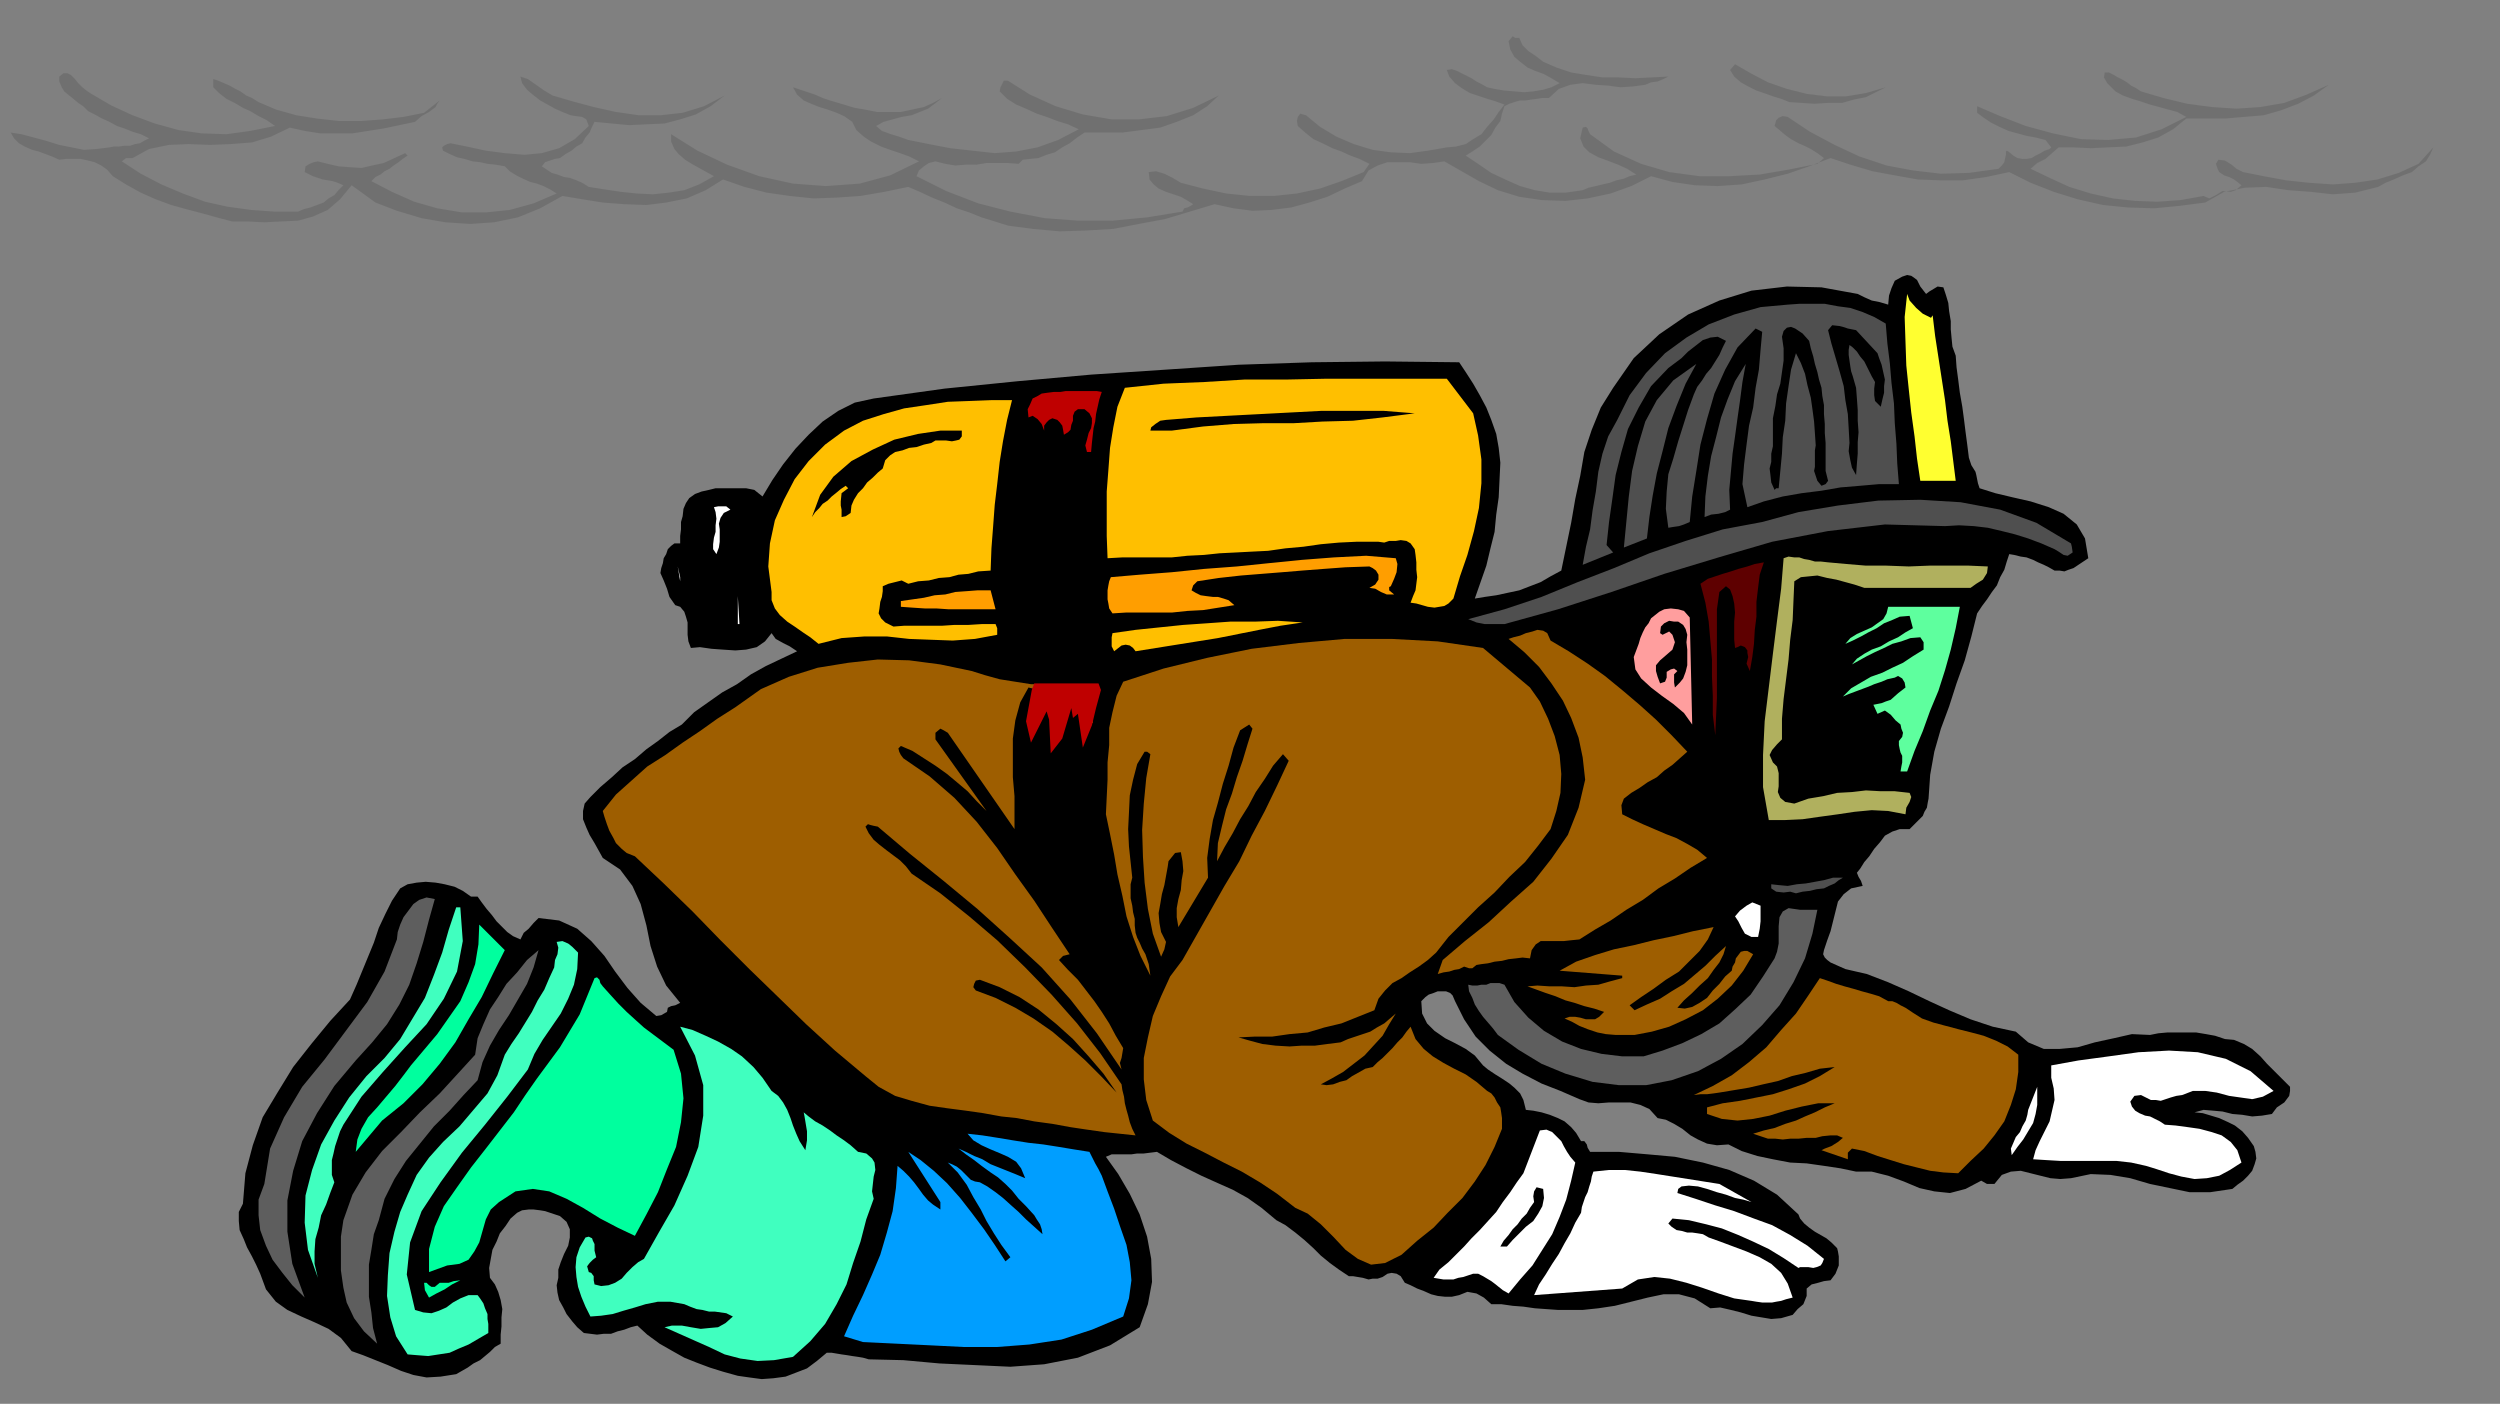 <?xml version="1.0" encoding="UTF-8" standalone="no"?>
<svg
   xmlns:dc="http://purl.org/dc/elements/1.1/"
   xmlns:cc="http://creativecommons.org/ns#"
   xmlns:rdf="http://www.w3.org/1999/02/22-rdf-syntax-ns#"
   xmlns:svg="http://www.w3.org/2000/svg"
   xmlns="http://www.w3.org/2000/svg"
   xmlns:sodipodi="http://sodipodi.sourceforge.net/DTD/sodipodi-0.dtd"
   xmlns:inkscape="http://www.inkscape.org/namespaces/inkscape"
   version="1.0"
   width="129.808mm"
   height="72.889mm"
   id="svg107"
   sodipodi:docname="GC001285.WMF">
  <rect width="100%" height="100%" fill="#808080" stroke="none"/>
  <sodipodi:namedview
     pagecolor="#ffffff"
     bordercolor="#666666"
     borderopacity="1"
     objecttolerance="10"
     gridtolerance="10"
     guidetolerance="10"
     inkscape:pageopacity="0"
     inkscape:pageshadow="2"
     inkscape:window-width="640"
     inkscape:window-height="480"
     id="namedview109" />
  <defs
     id="defs3">
    <pattern
       id="WMFhbasepattern"
       patternUnits="userSpaceOnUse"
       width="6"
       height="6"
       x="0"
       y="0" />
  </defs>
  <path
     style="fill:#707070;fill-rule:evenodd;fill-opacity:1;stroke:none;"
     d="  M 298.152,7.433   L 298.798,8.887   L 299.929,10.018   L 301.384,10.987   L 302.838,12.118   L 305.424,13.249   L 308.332,14.219   L 311.241,14.703   L 314.473,15.188   L 317.544,15.188   L 320.937,15.35   L 324.169,15.188   L 327.401,15.027   L 326.432,15.511   L 325.3,15.996   L 324.008,16.158   L 322.876,16.642   L 320.452,16.966   L 318.028,17.127   L 315.604,16.804   L 313.18,16.642   L 310.595,16.319   L 308.171,16.642   L 305.908,17.45   L 303.969,19.228   L 302.676,19.228   L 301.707,19.389   L 300.414,19.551   L 299.444,19.712   L 298.313,19.712   L 297.182,20.036   L 296.212,20.359   L 295.243,20.843   L 294.758,22.298   L 294.435,23.752   L 293.465,25.044   L 292.657,26.499   L 291.526,27.63   L 290.395,28.761   L 288.94,29.73   L 287.648,30.538   L 290.072,32.154   L 292.657,33.931   L 295.404,35.224   L 298.313,36.516   L 301.222,37.324   L 304.131,37.809   L 307.201,37.809   L 310.595,37.324   L 311.726,36.839   L 313.18,36.516   L 314.473,36.193   L 315.928,35.87   L 317.22,35.385   L 318.675,35.062   L 319.806,34.577   L 321.099,34.254   L 319.321,33.123   L 317.544,32.315   L 315.443,31.507   L 313.665,30.861   L 311.888,29.892   L 310.756,28.761   L 310.11,27.145   L 310.595,25.044   L 311.241,24.883   L 311.564,25.206   L 311.726,25.691   L 312.049,26.337   L 316.736,29.73   L 322.068,32.154   L 327.563,33.77   L 333.542,34.577   L 339.36,34.577   L 345.339,34.254   L 350.995,33.285   L 356.651,32.154   L 357.944,31.023   L 356.651,30.053   L 355.358,29.245   L 354.065,28.599   L 352.934,28.114   L 351.48,27.306   L 350.348,26.499   L 349.217,25.529   L 348.248,24.721   L 348.571,23.59   L 349.056,23.105   L 349.864,22.782   L 350.833,22.944   L 355.196,25.852   L 360.044,28.438   L 364.892,30.7   L 370.225,32.477   L 375.396,33.446   L 380.891,34.093   L 386.385,33.931   L 392.203,33.123   L 392.849,32.477   L 393.334,31.831   L 393.496,31.023   L 393.657,30.376   L 393.657,29.73   L 393.819,29.569   L 394.142,29.73   L 395.112,30.538   L 395.92,31.023   L 396.889,31.184   L 397.697,31.184   L 398.667,31.023   L 399.475,30.538   L 400.444,30.053   L 401.252,29.569   L 402.222,29.245   L 402.545,28.922   L 401.414,27.468   L 399.475,26.983   L 397.697,26.66   L 395.92,26.175   L 394.142,25.691   L 392.364,24.883   L 390.748,24.075   L 389.294,23.105   L 388.001,22.136   L 388.001,20.843   L 392.526,22.782   L 397.536,24.721   L 402.868,26.175   L 408.363,27.306   L 413.696,27.468   L 419.19,26.983   L 424.2,25.368   L 429.048,22.944   L 427.27,21.974   L 425.492,21.49   L 423.715,21.005   L 421.937,20.52   L 419.998,19.874   L 418.382,19.389   L 416.604,18.743   L 415.15,17.935   L 414.342,17.127   L 413.534,16.319   L 412.888,15.188   L 413.049,14.219   L 413.857,14.219   L 414.827,14.703   L 415.635,15.188   L 416.604,15.673   L 417.412,16.158   L 418.22,16.804   L 419.19,17.289   L 420.16,17.935   L 424.523,19.228   L 429.209,20.359   L 434.057,21.005   L 438.905,21.328   L 443.591,21.005   L 448.278,20.197   L 452.641,18.581   L 457.004,16.642   L 454.095,18.743   L 451.025,20.359   L 447.631,21.651   L 444.238,22.621   L 440.36,22.944   L 436.643,23.267   L 432.764,23.267   L 429.048,23.267   L 426.462,25.368   L 423.553,26.983   L 420.483,27.953   L 417.251,28.761   L 413.696,28.922   L 410.302,29.084   L 406.908,28.922   L 404,28.922   L 402.707,30.053   L 401.414,31.184   L 399.798,31.992   L 398.505,33.123   L 402.222,34.901   L 406.1,36.678   L 410.302,37.971   L 414.665,38.94   L 419.028,39.425   L 423.392,39.586   L 427.916,39.263   L 432.441,38.455   L 433.572,38.94   L 434.865,38.294   L 436.158,37.486   L 437.774,37.647   L 438.743,37.324   L 439.875,36.355   L 439.067,35.708   L 438.42,35.224   L 437.451,34.739   L 436.481,34.416   L 435.512,33.77   L 435.188,33.123   L 434.865,32.154   L 435.35,31.346   L 436.643,31.507   L 437.935,32.315   L 438.905,33.123   L 440.198,33.77   L 444.238,34.577   L 448.601,35.385   L 453.126,35.87   L 457.812,36.193   L 462.175,35.87   L 466.539,35.224   L 470.74,33.931   L 474.619,32.154   L 477.527,28.922   L 476.881,30.376   L 476.073,31.669   L 474.619,32.638   L 473.326,33.77   L 471.548,34.416   L 469.771,35.224   L 468.155,35.87   L 466.7,36.678   L 462.175,37.809   L 457.812,38.132   L 453.449,37.647   L 449.086,37.324   L 444.723,36.678   L 440.521,36.839   L 436.481,37.647   L 432.764,39.748   L 427.755,40.394   L 422.745,40.879   L 417.574,40.717   L 412.726,40.233   L 407.716,39.102   L 403.03,37.647   L 398.505,35.87   L 394.304,33.77   L 389.779,34.739   L 385.254,35.385   L 380.729,35.385   L 376.366,35.224   L 371.841,34.416   L 367.478,33.608   L 363.115,32.315   L 359.236,31.023   L 355.035,32.638   L 350.833,34.093   L 346.308,35.224   L 341.784,36.193   L 337.097,36.516   L 332.572,36.355   L 328.209,35.708   L 324.008,34.577   L 320.129,36.516   L 316.089,37.971   L 311.564,38.94   L 307.201,39.425   L 302.515,39.263   L 298.152,38.617   L 293.95,37.324   L 290.233,35.547   L 283.446,31.669   L 281.184,31.992   L 278.921,32.154   L 276.659,31.831   L 274.558,31.831   L 272.296,31.831   L 270.356,32.477   L 268.579,33.446   L 267.286,35.547   L 263.892,37.001   L 260.499,38.617   L 256.944,39.748   L 253.389,40.717   L 249.51,41.202   L 245.793,41.364   L 242.077,40.879   L 238.36,40.071   L 233.512,41.525   L 228.664,42.979   L 223.493,43.949   L 218.483,44.918   L 213.15,45.241   L 207.979,45.403   L 202.646,44.918   L 197.798,44.272   L 195.213,43.464   L 192.627,42.656   L 190.203,41.687   L 187.779,40.879   L 185.355,39.748   L 182.931,38.778   L 180.507,37.647   L 178.245,36.678   L 173.558,37.647   L 168.872,38.455   L 164.185,38.778   L 159.661,38.94   L 154.974,38.455   L 150.449,37.809   L 146.086,36.678   L 141.885,35.224   L 138.491,37.324   L 134.774,38.94   L 130.734,39.748   L 126.856,40.233   L 122.493,40.071   L 118.291,39.748   L 114.251,39.102   L 110.373,38.455   L 106.009,40.879   L 101.646,42.656   L 96.96,43.626   L 92.273,43.949   L 87.426,43.626   L 82.739,42.818   L 77.891,41.364   L 73.69,39.748   L 69.003,36.355   L 66.741,39.102   L 64.317,41.202   L 61.408,42.495   L 58.499,43.303   L 55.106,43.464   L 51.874,43.626   L 48.642,43.464   L 45.571,43.464   L 42.501,42.656   L 39.592,41.848   L 36.522,41.04   L 33.613,40.233   L 30.542,39.102   L 27.634,37.809   L 24.725,36.193   L 22.139,34.577   L 21.008,33.285   L 19.877,32.477   L 18.584,31.831   L 17.291,31.507   L 15.837,31.184   L 14.382,31.184   L 12.928,31.184   L 11.635,31.346   L 10.181,30.7   L 8.888,30.215   L 7.595,29.73   L 6.302,29.407   L 4.848,28.761   L 3.717,28.114   L 2.747,27.145   L 2.101,26.014   L 4.202,26.337   L 6.626,26.983   L 9.05,27.63   L 11.635,28.438   L 14.059,28.922   L 16.483,29.407   L 18.907,29.245   L 21.493,28.922   L 22.301,28.761   L 23.27,28.761   L 24.402,28.599   L 25.533,28.599   L 26.502,28.276   L 27.472,28.114   L 28.28,27.63   L 29.25,27.145   L 27.634,26.337   L 26.018,25.852   L 24.402,25.206   L 22.947,24.721   L 21.493,23.913   L 20.038,23.267   L 18.584,22.459   L 17.291,21.813   L 16.322,20.843   L 15.352,20.197   L 14.382,19.389   L 13.574,18.743   L 12.605,17.935   L 12.12,17.127   L 11.635,15.996   L 11.635,15.027   L 12.443,14.38   L 13.251,14.38   L 13.898,14.703   L 14.706,15.511   L 15.352,16.319   L 16.16,17.127   L 16.968,17.773   L 17.938,18.42   L 21.816,20.682   L 26.018,22.621   L 30.381,24.237   L 35.067,25.529   L 39.592,26.175   L 44.44,26.337   L 49.126,25.691   L 53.974,24.721   L 52.358,23.59   L 50.742,22.782   L 49.126,21.813   L 47.672,21.167   L 46.056,20.197   L 44.44,19.389   L 42.986,18.258   L 41.854,17.127   L 41.854,15.511   L 42.824,15.835   L 43.955,16.319   L 45.086,16.804   L 46.218,17.45   L 47.187,17.935   L 48.318,18.743   L 49.45,19.228   L 50.742,20.036   L 54.136,21.49   L 58.176,22.621   L 62.216,23.267   L 66.579,23.752   L 70.781,23.752   L 75.144,23.429   L 79.184,22.944   L 83.224,22.136   L 86.294,19.712   L 85.81,20.359   L 85.486,21.005   L 84.84,21.49   L 84.194,21.974   L 82.739,22.782   L 81.446,23.913   L 78.376,24.56   L 75.306,25.206   L 72.235,25.691   L 69.165,26.175   L 65.933,26.175   L 62.862,26.175   L 59.792,25.691   L 56.883,25.044   L 53.166,26.822   L 49.45,27.953   L 45.248,28.276   L 41.208,28.438   L 37.006,28.276   L 33.128,28.438   L 29.25,29.245   L 26.018,31.023   L 24.725,31.023   L 23.917,31.669   L 27.634,34.093   L 31.674,36.193   L 35.875,37.971   L 40.238,39.586   L 44.602,40.556   L 49.288,41.202   L 53.813,41.525   L 58.499,41.525   L 59.63,41.04   L 60.923,40.717   L 62.216,40.233   L 63.509,39.748   L 64.478,38.94   L 65.61,38.294   L 66.418,37.324   L 67.387,36.355   L 66.256,35.87   L 65.286,35.547   L 64.317,35.385   L 63.347,35.224   L 62.378,34.901   L 61.408,34.577   L 60.438,34.093   L 59.792,33.77   L 59.954,32.638   L 60.762,32.154   L 61.57,31.831   L 62.378,31.669   L 64.317,32.154   L 66.418,32.638   L 68.518,32.8   L 70.942,32.962   L 73.043,32.477   L 75.306,31.992   L 77.406,31.023   L 79.507,30.053   L 79.992,30.538   L 79.022,31.184   L 78.214,31.831   L 77.245,32.477   L 76.437,33.123   L 75.467,33.608   L 74.659,34.254   L 73.69,34.739   L 72.882,35.547   L 76.922,37.647   L 81.285,39.586   L 85.81,40.879   L 90.657,41.687   L 95.344,41.687   L 100.03,41.202   L 104.717,39.909   L 109.241,37.971   L 107.949,37.163   L 106.656,36.516   L 105.363,36.032   L 104.07,35.708   L 102.616,35.062   L 101.323,34.416   L 100.03,33.608   L 99.061,32.638   L 97.283,32.315   L 95.667,32.154   L 94.213,31.831   L 92.758,31.669   L 91.142,31.184   L 89.688,30.861   L 88.234,30.215   L 86.941,29.569   L 86.779,28.922   L 87.102,28.599   L 87.749,28.276   L 88.395,28.114   L 91.627,28.761   L 95.344,29.569   L 99.061,30.053   L 102.939,30.376   L 106.333,30.053   L 109.726,29.084   L 112.797,27.306   L 115.544,24.721   L 115.059,23.429   L 114.251,22.944   L 112.958,22.782   L 111.989,22.621   L 110.373,21.974   L 108.918,21.328   L 107.464,20.52   L 106.009,19.712   L 104.555,18.581   L 103.424,17.612   L 102.454,16.319   L 102.131,15.027   L 103.585,15.511   L 105.201,16.642   L 106.817,17.773   L 108.433,18.743   L 112.312,19.874   L 116.513,21.005   L 120.877,21.974   L 125.401,22.621   L 129.603,22.621   L 133.966,22.136   L 138.168,20.843   L 142.208,18.743   L 139.461,20.843   L 136.552,22.459   L 133.481,23.429   L 130.411,24.237   L 126.856,24.398   L 123.462,24.56   L 120.069,24.237   L 116.675,23.913   L 116.19,24.883   L 115.705,26.014   L 114.897,26.983   L 114.251,28.114   L 113.12,28.761   L 112.15,29.569   L 111.019,30.215   L 109.888,31.023   L 108.918,31.184   L 107.949,31.507   L 106.979,31.831   L 106.333,32.638   L 107.302,33.285   L 108.272,33.931   L 109.403,34.254   L 110.696,34.739   L 111.827,34.901   L 113.12,35.385   L 114.251,35.87   L 115.544,36.678   L 118.614,37.163   L 121.846,37.647   L 124.917,37.971   L 128.149,38.132   L 131.219,37.809   L 134.289,37.324   L 137.198,36.193   L 140.107,34.577   L 138.653,33.77   L 137.198,32.962   L 135.744,32.154   L 134.451,31.346   L 133.158,30.215   L 132.35,29.245   L 131.704,27.791   L 131.704,26.337   L 136.875,29.569   L 142.693,32.315   L 148.995,34.577   L 155.621,36.032   L 162.085,36.516   L 168.71,36.032   L 174.689,34.416   L 180.345,31.669   L 178.406,30.7   L 176.629,30.053   L 174.689,29.407   L 172.912,28.761   L 170.973,27.791   L 169.518,26.822   L 168.064,25.529   L 167.256,23.913   L 165.64,22.782   L 164.185,22.136   L 162.408,21.49   L 160.792,21.005   L 159.176,20.359   L 157.721,19.712   L 156.429,18.581   L 155.621,17.127   L 157.075,17.612   L 158.529,18.097   L 159.984,18.581   L 161.438,19.228   L 162.893,19.712   L 164.509,20.197   L 166.125,20.682   L 167.741,21.167   L 169.68,21.49   L 172.104,21.974   L 174.366,21.974   L 176.79,21.974   L 179.053,21.49   L 181.315,21.005   L 183.093,20.197   L 184.87,19.228   L 183.416,20.359   L 182.123,21.328   L 180.507,21.974   L 178.891,22.621   L 176.952,22.944   L 175.174,23.429   L 173.397,23.913   L 171.942,24.721   L 173.073,25.691   L 174.851,26.337   L 176.467,26.822   L 178.245,27.468   L 182.285,28.276   L 186.486,29.084   L 190.849,29.569   L 195.213,30.053   L 199.414,29.73   L 203.616,28.922   L 207.656,27.468   L 211.696,25.368   L 209.595,24.398   L 207.494,23.752   L 205.393,22.944   L 203.454,22.298   L 201.353,21.328   L 199.414,20.52   L 197.637,19.389   L 196.182,17.935   L 196.344,17.127   L 196.667,16.481   L 196.99,15.835   L 197.798,15.835   L 202.161,18.581   L 207.171,20.843   L 212.504,22.459   L 218.16,23.429   L 223.493,23.429   L 228.987,22.782   L 234.158,21.167   L 239.168,18.743   L 236.905,20.843   L 234.158,22.621   L 230.926,23.913   L 227.694,25.044   L 223.977,25.529   L 220.261,26.014   L 216.382,26.014   L 212.827,26.014   L 211.373,26.983   L 209.918,28.114   L 208.464,28.922   L 207.009,29.892   L 205.393,30.376   L 203.777,31.023   L 202.161,31.184   L 200.707,31.346   L 199.899,32.154   L 197.798,31.992   L 195.697,31.992   L 193.597,31.992   L 191.657,32.315   L 189.557,32.315   L 187.456,32.477   L 185.517,32.154   L 183.577,31.669   L 182.285,31.992   L 181.315,32.638   L 180.345,33.446   L 179.861,34.577   L 185.678,37.486   L 191.981,39.909   L 198.283,41.525   L 205.07,42.818   L 211.534,43.303   L 218.321,43.303   L 225.109,42.656   L 232.057,41.525   L 232.381,40.879   L 233.027,40.717   L 233.673,40.394   L 234.158,40.071   L 232.865,39.263   L 231.734,38.617   L 230.28,38.132   L 228.825,37.647   L 227.371,37.001   L 226.401,36.193   L 225.593,35.224   L 225.432,33.77   L 226.886,33.608   L 228.502,34.093   L 230.118,34.901   L 231.734,35.87   L 236.097,37.001   L 240.622,37.971   L 245.309,38.455   L 249.995,38.455   L 254.52,37.971   L 259.045,37.001   L 263.246,35.547   L 267.609,33.77   L 268.74,32.154   L 266.801,31.184   L 265.024,30.538   L 263.246,29.73   L 261.469,29.084   L 259.529,28.114   L 257.752,27.306   L 256.136,26.014   L 254.681,24.721   L 254.52,23.752   L 254.681,22.944   L 255.166,22.298   L 256.297,22.621   L 259.045,24.883   L 262.276,26.822   L 265.67,28.276   L 269.387,29.407   L 272.942,29.892   L 276.659,30.053   L 280.214,29.569   L 283.931,28.922   L 285.708,28.761   L 287.648,28.276   L 289.102,27.306   L 290.718,26.337   L 291.849,24.883   L 293.142,23.429   L 294.112,21.974   L 295.243,20.52   L 293.465,19.874   L 291.849,19.389   L 289.91,18.743   L 288.456,18.258   L 286.84,17.289   L 285.547,16.319   L 284.416,15.027   L 283.931,13.734   L 284.9,13.572   L 285.87,13.896   L 286.84,14.38   L 287.809,14.865   L 288.779,15.35   L 289.748,15.996   L 290.718,16.481   L 291.849,17.127   L 293.304,17.45   L 295.243,17.773   L 297.182,17.935   L 299.121,18.097   L 300.899,17.935   L 302.838,17.612   L 304.454,17.127   L 306.07,16.319   L 304.454,15.35   L 303,14.542   L 301.222,13.896   L 299.768,13.249   L 298.313,12.118   L 297.182,11.149   L 296.374,9.695   L 296.051,8.079   L 296.859,7.109   L 297.344,7.433   L 298.152,7.433  z "
     id="path5" />
  <path
     style="fill:#707070;fill-rule:evenodd;fill-opacity:1;stroke:none;"
     d="  M 370.064,17.127   L 368.124,18.097   L 366.185,19.066   L 363.761,19.551   L 361.499,20.197   L 358.752,20.197   L 356.166,20.359   L 353.58,20.197   L 351.156,20.036   L 349.54,19.389   L 347.924,18.904   L 346.147,18.258   L 344.692,17.773   L 343.076,16.966   L 341.622,16.158   L 340.329,15.027   L 339.521,13.734   L 340.491,12.603   L 343.561,14.38   L 346.955,16.158   L 350.672,17.45   L 354.55,18.42   L 358.428,18.904   L 362.307,18.904   L 366.185,18.258   L 370.064,17.127  z "
     id="path7" />
  <path
     style="fill:#000000;fill-rule:evenodd;fill-opacity:1;stroke:none;"
     d="  M 377.982,57.683   L 378.628,57.198   L 379.436,56.713   L 380.244,56.229   L 381.376,56.39   L 381.86,57.844   L 382.345,59.46   L 382.507,61.076   L 382.83,63.015   L 382.83,64.631   L 382.992,66.408   L 383.153,68.024   L 383.8,69.801   L 383.961,72.063   L 384.284,74.487   L 384.608,77.072   L 385.092,79.819   L 385.416,82.243   L 385.739,84.828   L 386.062,87.251   L 386.385,89.837   L 386.87,91.291   L 387.678,92.583   L 387.84,93.23   L 388.001,94.038   L 388.163,94.846   L 388.486,95.815   L 391.556,96.784   L 394.95,97.592   L 398.505,98.4   L 402.06,99.531   L 404.969,100.824   L 407.555,102.924   L 409.171,105.671   L 409.817,109.549   L 408.363,110.518   L 406.908,111.488   L 405.939,111.811   L 405.131,112.134   L 404.161,111.973   L 403.192,111.973   L 402.06,111.326   L 401.091,110.842   L 399.96,110.357   L 398.99,109.872   L 397.697,109.387   L 396.566,109.226   L 395.273,108.903   L 394.304,108.741   L 393.819,110.195   L 393.334,111.811   L 392.526,113.265   L 391.88,114.881   L 390.91,116.174   L 389.94,117.628   L 388.971,118.92   L 388.001,120.375   L 386.87,124.899   L 385.577,129.585   L 383.961,134.109   L 382.507,138.633   L 380.891,142.995   L 379.598,147.52   L 378.79,152.044   L 378.467,156.729   L 378.305,157.537   L 378.144,158.507   L 377.659,159.315   L 377.336,160.123   L 376.043,161.415   L 374.75,162.708   L 372.811,162.708   L 371.356,163.192   L 369.902,164   L 368.932,165.293   L 367.801,166.586   L 366.832,168.04   L 365.862,169.171   L 365.054,170.463   L 364.408,171.271   L 364.731,172.079   L 365.216,172.887   L 365.539,173.857   L 363.276,174.341   L 361.822,175.472   L 360.691,176.927   L 360.206,178.865   L 359.721,180.804   L 359.236,182.743   L 358.59,184.521   L 357.944,186.46   L 357.782,187.267   L 358.105,187.914   L 358.59,188.398   L 359.236,188.883   L 360.691,189.529   L 362.145,190.176   L 366.347,191.145   L 370.548,192.761   L 374.588,194.538   L 378.628,196.477   L 382.507,198.255   L 386.708,200.032   L 391.072,201.486   L 395.596,202.456   L 398.02,204.556   L 401.091,205.849   L 404.161,205.849   L 407.716,205.526   L 411.11,204.556   L 414.827,203.748   L 418.382,202.94   L 421.937,203.102   L 423.553,202.779   L 425.331,202.617   L 427.27,202.617   L 429.209,202.617   L 430.987,202.617   L 432.926,202.94   L 434.704,203.264   L 436.643,203.91   L 438.42,204.071   L 440.36,204.879   L 441.976,205.849   L 443.591,207.303   L 444.884,208.757   L 446.339,210.211   L 447.793,211.666   L 449.409,213.281   L 449.409,214.089   L 449.247,215.059   L 448.763,215.705   L 448.278,216.351   L 446.823,217.321   L 445.854,218.613   L 443.915,218.936   L 441.976,219.098   L 440.036,218.775   L 438.097,218.613   L 436.158,218.129   L 434.38,217.967   L 432.441,217.805   L 430.664,218.29   L 432.28,218.452   L 433.896,218.936   L 435.512,219.421   L 437.289,220.229   L 438.582,220.875   L 440.036,222.006   L 441.168,223.299   L 442.299,224.915   L 442.622,226.046   L 442.784,227.338   L 442.46,228.469   L 441.976,229.762   L 441.168,230.732   L 440.198,231.701   L 439.067,232.509   L 438.097,233.317   L 433.734,233.963   L 429.694,233.963   L 425.816,233.155   L 421.937,232.347   L 418.059,231.216   L 414.18,230.57   L 410.302,230.408   L 406.424,231.216   L 404.323,231.378   L 402.384,231.216   L 400.444,230.732   L 398.505,230.247   L 396.566,229.762   L 394.627,229.924   L 392.849,230.57   L 391.395,232.347   L 389.94,232.347   L 388.809,231.701   L 385.739,233.317   L 382.668,234.125   L 379.598,233.802   L 376.689,233.155   L 373.619,231.863   L 370.548,230.732   L 367.316,229.924   L 364.246,229.924   L 361.176,229.277   L 357.944,228.793   L 354.55,228.308   L 351.318,228.146   L 347.924,227.5   L 344.854,226.854   L 341.784,225.884   L 339.198,224.592   L 336.936,224.753   L 334.996,224.43   L 333.219,223.622   L 331.764,222.814   L 330.148,221.522   L 328.532,220.552   L 326.916,219.744   L 325.3,219.421   L 323.684,217.644   L 321.907,216.836   L 319.968,216.351   L 318.028,216.351   L 315.766,216.351   L 313.665,216.513   L 311.726,216.351   L 309.948,215.705   L 306.232,214.089   L 302.515,212.635   L 298.798,210.696   L 295.566,208.757   L 292.334,206.172   L 289.587,203.425   L 287.324,200.032   L 285.547,196.477   L 285.062,195.346   L 284.577,194.862   L 283.769,194.538   L 283.123,194.538   L 282.153,194.538   L 281.345,194.862   L 280.376,195.185   L 279.729,195.669   L 278.921,196.477   L 279.083,198.901   L 280.052,200.84   L 281.507,202.294   L 283.608,203.748   L 285.547,204.718   L 287.648,205.849   L 289.425,207.141   L 291.041,209.08   L 292.011,209.888   L 293.465,210.858   L 294.758,211.666   L 296.212,212.635   L 297.182,213.443   L 298.313,214.574   L 298.96,215.867   L 299.444,217.805   L 300.899,217.967   L 302.515,218.29   L 304.131,218.775   L 305.747,219.421   L 307.04,220.067   L 308.332,221.199   L 309.302,222.33   L 310.272,223.945   L 310.918,223.945   L 311.403,224.592   L 311.564,225.238   L 312.049,226.046   L 317.705,226.046   L 323.361,226.531   L 328.694,227.015   L 334.188,228.146   L 339.36,229.601   L 344.208,231.701   L 348.732,234.448   L 352.934,238.326   L 353.257,239.134   L 354.065,240.103   L 355.035,240.911   L 356.166,241.719   L 357.297,242.365   L 358.428,243.011   L 359.398,243.819   L 360.529,244.95   L 360.691,245.597   L 360.852,246.566   L 360.852,247.374   L 360.852,248.343   L 360.206,249.959   L 359.236,251.252   L 357.944,251.413   L 356.812,251.737   L 355.52,252.06   L 354.55,252.868   L 354.55,254.322   L 353.904,255.938   L 352.772,256.907   L 351.803,258.038   L 349.54,258.684   L 347.601,258.846   L 345.662,258.523   L 343.723,258.2   L 341.622,257.553   L 339.683,257.069   L 337.582,256.584   L 335.643,256.745   L 332.572,254.806   L 329.502,253.999   L 326.432,253.999   L 323.361,254.645   L 320.129,255.453   L 316.897,256.261   L 313.665,256.745   L 310.595,257.069   L 308.171,257.069   L 305.747,257.069   L 303.484,256.907   L 301.222,256.745   L 298.96,256.422   L 296.859,256.261   L 294.596,255.938   L 292.657,255.938   L 291.203,254.645   L 289.748,253.837   L 287.971,253.514   L 286.355,254.16   L 284.9,254.483   L 283.608,254.483   L 282.153,254.322   L 280.86,253.999   L 279.406,253.352   L 278.113,252.868   L 276.82,252.221   L 275.689,251.737   L 274.881,250.444   L 274.073,249.959   L 273.104,249.798   L 272.296,249.959   L 271.326,250.605   L 270.356,250.929   L 269.387,250.929   L 268.579,251.09   L 267.448,250.767   L 266.478,250.605   L 265.509,250.444   L 264.7,250.444   L 262.761,249.151   L 260.984,247.859   L 259.206,246.405   L 257.752,244.95   L 255.974,243.335   L 254.197,241.88   L 252.257,240.426   L 250.48,239.457   L 247.571,237.033   L 244.824,235.094   L 241.915,233.478   L 239.006,232.186   L 235.774,230.732   L 232.865,229.277   L 229.795,227.662   L 227.048,226.046   L 225.755,226.207   L 224.462,226.369   L 223.169,226.369   L 222.038,226.531   L 220.584,226.531   L 219.453,226.531   L 218.16,226.531   L 217.029,227.015   L 219.453,230.408   L 221.715,234.286   L 223.654,238.326   L 225.109,242.688   L 225.917,247.051   L 226.078,251.575   L 225.27,255.938   L 223.654,260.462   L 217.837,264.016   L 211.534,266.44   L 204.909,267.733   L 198.283,268.217   L 191.334,267.894   L 184.385,267.571   L 177.275,266.925   L 170.488,266.763   L 169.357,266.44   L 168.387,266.278   L 167.256,266.117   L 166.286,265.955   L 165.155,265.794   L 164.185,265.632   L 163.216,265.471   L 162.246,265.471   L 160.307,267.086   L 158.368,268.541   L 156.267,269.348   L 154.166,270.156   L 151.742,270.479   L 149.48,270.641   L 147.056,270.318   L 144.793,269.995   L 141.885,269.187   L 139.299,268.379   L 136.713,267.409   L 134.289,266.44   L 131.704,264.986   L 129.441,263.693   L 127.017,261.916   L 125.078,260.139   L 123.785,260.462   L 122.493,260.946   L 121.2,261.27   L 119.907,261.754   L 118.453,261.754   L 117.16,261.916   L 115.867,261.754   L 114.574,261.593   L 113.281,260.462   L 112.312,259.331   L 111.181,257.876   L 110.534,256.584   L 109.726,255.13   L 109.403,253.675   L 109.241,252.221   L 109.565,250.767   L 109.565,249.151   L 110.049,247.697   L 110.696,246.081   L 111.504,244.466   L 111.827,242.85   L 111.827,241.234   L 111.181,239.78   L 109.888,238.649   L 108.918,238.326   L 107.949,238.003   L 106.979,237.679   L 106.009,237.518   L 104.717,237.356   L 103.747,237.356   L 102.454,237.518   L 101.485,238.003   L 100.192,239.134   L 99.222,240.588   L 98.091,242.042   L 97.445,243.658   L 96.637,245.273   L 96.313,247.051   L 95.99,248.828   L 96.152,250.767   L 97.121,252.06   L 97.768,253.514   L 98.253,255.13   L 98.576,256.907   L 98.414,258.523   L 98.414,260.3   L 98.253,261.916   L 98.253,263.693   L 97.121,264.34   L 96.152,265.309   L 95.182,266.117   L 94.213,266.925   L 92.92,267.571   L 91.789,268.379   L 90.657,269.025   L 89.526,269.672   L 86.456,270.156   L 83.709,270.318   L 81.123,269.833   L 78.699,269.025   L 76.114,267.894   L 73.69,266.925   L 71.266,265.955   L 69.003,265.147   L 66.902,262.562   L 64.478,260.785   L 61.731,259.492   L 59.146,258.361   L 56.398,257.069   L 54.136,255.453   L 52.197,253.029   L 51.066,249.959   L 50.258,248.182   L 49.45,246.566   L 48.48,244.789   L 47.834,243.173   L 47.026,241.396   L 46.864,239.618   L 46.864,237.841   L 47.672,236.225   L 48.157,230.247   L 49.611,224.753   L 51.55,219.26   L 54.459,214.412   L 57.53,209.403   L 61.085,204.879   L 64.802,200.355   L 68.68,196.154   L 69.973,193.246   L 71.104,190.499   L 72.235,187.752   L 73.366,185.005   L 74.336,182.097   L 75.629,179.35   L 76.922,176.765   L 78.538,174.341   L 79.992,173.533   L 81.77,173.21   L 83.547,173.049   L 85.486,173.21   L 87.264,173.533   L 89.203,174.018   L 90.819,174.826   L 92.435,175.957   L 93.728,175.957   L 94.536,177.088   L 95.505,178.381   L 96.475,179.512   L 97.445,180.804   L 98.414,181.774   L 99.545,182.905   L 100.677,183.713   L 102.131,184.359   L 102.777,183.066   L 103.747,182.259   L 104.717,181.127   L 105.686,180.158   L 109.726,180.643   L 113.281,182.259   L 116.029,184.682   L 118.614,187.591   L 120.715,190.661   L 123.139,193.892   L 125.725,196.8   L 128.795,199.386   L 129.765,199.224   L 130.896,198.578   L 131.057,197.77   L 131.704,197.447   L 132.512,197.285   L 133.481,196.8   L 130.734,193.407   L 128.957,189.691   L 127.664,185.652   L 126.856,181.612   L 125.725,177.411   L 124.109,173.857   L 121.685,170.625   L 118.291,168.363   L 117.483,166.909   L 116.675,165.455   L 115.705,163.839   L 115.059,162.385   L 114.413,160.769   L 114.413,159.153   L 114.736,157.699   L 115.867,156.406   L 117.806,154.467   L 120.069,152.528   L 122.169,150.589   L 124.593,148.974   L 126.856,147.035   L 129.118,145.419   L 131.381,143.642   L 133.805,142.188   L 136.229,139.764   L 138.976,137.825   L 141.723,135.886   L 144.632,134.27   L 147.379,132.331   L 150.288,130.716   L 153.358,129.261   L 156.429,127.807   L 154.974,126.838   L 153.681,126.191   L 152.227,125.384   L 151.419,124.252   L 150.126,125.868   L 148.51,126.999   L 146.409,127.484   L 144.309,127.646   L 141.885,127.484   L 139.622,127.322   L 137.36,126.999   L 135.582,127.161   L 135.097,125.868   L 134.936,124.576   L 134.936,123.283   L 134.936,122.152   L 134.613,121.021   L 134.289,120.052   L 133.481,119.082   L 132.512,118.759   L 131.381,117.143   L 130.896,115.527   L 130.249,113.912   L 129.603,112.457   L 129.765,111.488   L 130.088,110.518   L 130.249,109.549   L 130.734,108.741   L 131.057,107.772   L 131.704,107.125   L 132.35,106.641   L 133.481,106.641   L 133.481,105.186   L 133.643,103.894   L 133.643,102.44   L 133.966,101.309   L 134.128,99.854   L 134.613,98.723   L 135.259,97.754   L 136.39,96.946   L 137.683,96.461   L 139.137,96.138   L 140.43,95.815   L 141.885,95.815   L 143.339,95.815   L 144.793,95.815   L 146.409,95.815   L 148.025,96.138   L 148.833,96.784   L 149.641,97.431   L 151.581,94.199   L 153.681,91.129   L 156.105,88.059   L 158.691,85.313   L 161.438,82.727   L 164.509,80.627   L 167.741,79.011   L 171.457,78.203   L 185.355,76.264   L 199.737,74.81   L 214.12,73.517   L 228.664,72.548   L 243.046,71.578   L 257.429,71.094   L 271.811,70.932   L 286.355,71.094   L 287.648,73.033   L 289.102,75.295   L 290.395,77.557   L 291.688,79.98   L 292.657,82.404   L 293.627,85.151   L 294.112,87.898   L 294.435,90.806   L 294.273,94.199   L 294.112,97.592   L 293.627,100.985   L 293.304,104.379   L 292.496,107.61   L 291.688,111.003   L 290.556,114.235   L 289.425,117.466   L 291.364,117.143   L 293.627,116.82   L 295.889,116.335   L 298.152,115.851   L 300.252,115.043   L 302.353,114.235   L 304.292,113.104   L 306.393,111.973   L 307.363,107.287   L 308.332,102.601   L 309.14,97.915   L 310.11,93.391   L 310.918,88.706   L 312.372,84.343   L 314.15,79.98   L 316.574,76.103   L 320.614,70.286   L 325.624,65.6   L 331.28,61.722   L 337.42,58.976   L 343.723,57.037   L 350.672,56.229   L 357.459,56.39   L 364.569,57.683   L 365.862,58.329   L 367.316,58.976   L 368.932,59.299   L 370.548,59.783   L 370.71,58.006   L 371.195,56.552   L 371.841,55.098   L 373.296,54.29   L 374.265,53.967   L 375.073,54.128   L 375.558,54.451   L 376.204,54.936   L 376.851,56.229   L 377.982,57.683  z "
     id="path9" />
  <path
     style="fill:#ffff30;fill-rule:evenodd;fill-opacity:1;stroke:none;"
     d="  M 378.952,62.369   L 379.275,61.884   L 379.76,65.923   L 380.406,70.124   L 381.052,74.325   L 381.699,78.526   L 382.184,82.566   L 382.83,86.605   L 383.315,90.483   L 383.8,94.361   L 376.851,94.361   L 376.204,89.998   L 375.72,85.636   L 375.073,80.95   L 374.588,76.426   L 374.104,71.74   L 373.942,67.054   L 373.78,62.207   L 374.265,57.683   L 374.75,58.976   L 376.043,60.43   L 377.336,61.561   L 378.952,62.369  z "
     id="path11" />
  <path
     style="fill:#4f4f4f;fill-rule:evenodd;fill-opacity:1;stroke:none;"
     d="  M 370.064,63.5   L 370.387,67.377   L 370.872,71.255   L 371.195,75.133   L 371.68,79.173   L 371.841,83.05   L 372.164,87.09   L 372.326,90.968   L 372.649,95.007   L 368.771,95.007   L 365.054,95.33   L 361.176,95.653   L 357.459,96.3   L 353.58,96.784   L 349.864,97.431   L 346.147,98.4   L 342.915,99.531   L 341.945,95.007   L 342.268,91.129   L 342.753,87.251   L 343.238,83.535   L 344.046,79.98   L 344.531,76.103   L 345.177,72.548   L 345.5,68.67   L 345.824,65.115   L 344.531,64.469   L 340.976,68.185   L 338.552,72.548   L 336.451,77.234   L 334.996,82.243   L 333.704,87.251   L 332.896,92.422   L 332.088,97.431   L 331.603,102.44   L 330.472,102.924   L 329.502,103.248   L 328.371,103.409   L 327.401,103.571   L 326.916,99.854   L 327.078,96.461   L 327.401,93.068   L 328.371,89.998   L 329.34,86.605   L 330.31,83.535   L 331.28,80.465   L 332.411,77.395   L 333.057,75.941   L 334.027,74.648   L 334.835,73.356   L 335.804,72.225   L 336.612,70.932   L 337.42,69.64   L 338.067,68.185   L 338.713,66.893   L 337.097,66.085   L 335.643,66.246   L 334.188,66.731   L 332.734,67.862   L 331.28,68.993   L 329.987,70.286   L 328.694,71.255   L 327.401,72.225   L 324.008,75.779   L 321.584,79.98   L 319.483,84.181   L 318.19,88.706   L 317.059,93.23   L 316.412,97.915   L 315.766,102.44   L 315.281,106.964   L 316.574,108.418   L 310.595,110.842   L 311.241,107.287   L 312.049,103.894   L 312.534,100.178   L 313.18,96.461   L 313.665,92.583   L 314.473,89.029   L 315.604,85.636   L 317.382,82.404   L 319.806,77.557   L 323.038,73.194   L 326.755,69.316   L 330.956,66.246   L 335.32,63.661   L 340.329,61.722   L 345.5,60.268   L 350.833,59.783   L 353.096,59.622   L 355.52,59.622   L 358.105,59.622   L 360.691,60.107   L 363.115,60.43   L 365.539,61.238   L 367.801,62.207   L 370.064,63.5  z "
     id="path13" />
  <path
     style="fill:#000000;fill-rule:evenodd;fill-opacity:1;stroke:none;"
     d="  M 368.448,69.316   L 368.771,70.286   L 369.256,71.578   L 369.579,73.033   L 369.902,74.487   L 369.74,75.779   L 369.74,77.072   L 369.417,78.365   L 369.094,79.819   L 367.963,78.688   L 367.801,77.557   L 367.801,76.264   L 367.963,74.972   L 367.316,73.841   L 366.832,72.871   L 366.347,71.902   L 365.862,70.932   L 365.054,69.963   L 364.408,68.993   L 363.6,68.185   L 362.953,67.701   L 362.792,68.67   L 362.792,69.64   L 362.953,70.771   L 363.115,71.902   L 363.276,72.871   L 363.6,73.841   L 363.923,74.972   L 364.246,76.103   L 364.408,78.203   L 364.569,80.465   L 364.569,82.566   L 364.731,84.828   L 364.569,86.767   L 364.569,89.029   L 364.408,90.968   L 364.246,93.23   L 363.438,91.776   L 363.115,90.321   L 362.792,88.544   L 362.953,86.928   L 362.792,84.02   L 362.63,81.273   L 362.145,78.526   L 361.822,75.779   L 361.014,72.871   L 360.206,70.124   L 359.398,67.377   L 358.752,64.792   L 359.56,63.823   L 361.014,63.984   L 361.66,64.146   L 362.63,64.469   L 363.438,64.631   L 364.246,64.792   L 368.448,69.316  z "
     id="path15" />
  <path
     style="fill:#000000;fill-rule:evenodd;fill-opacity:1;stroke:none;"
     d="  M 355.035,66.893   L 355.358,68.347   L 355.843,69.963   L 356.166,71.417   L 356.651,73.033   L 356.974,74.487   L 357.459,76.103   L 357.62,77.718   L 357.944,79.496   L 357.944,81.273   L 358.105,83.212   L 358.105,84.989   L 358.267,86.928   L 358.267,88.706   L 358.267,90.483   L 358.267,92.422   L 358.752,94.361   L 358.267,95.007   L 357.459,95.33   L 356.651,94.361   L 356.328,93.391   L 356.004,92.422   L 356.166,91.614   L 356.166,90.483   L 356.166,89.514   L 356.166,88.382   L 356.328,87.413   L 356.166,84.989   L 356.004,82.727   L 355.681,80.304   L 355.358,78.042   L 354.712,75.618   L 354.227,73.356   L 353.419,71.255   L 352.449,69.316   L 351.48,72.548   L 350.995,75.779   L 350.51,79.173   L 350.348,82.566   L 349.864,85.797   L 349.702,89.029   L 349.379,92.422   L 349.056,95.815   L 348.571,95.815   L 348.248,96.138   L 347.601,94.684   L 347.44,93.23   L 347.278,91.937   L 347.601,90.645   L 347.601,89.029   L 347.924,87.575   L 347.924,85.959   L 347.924,84.505   L 347.924,82.081   L 348.409,79.657   L 348.732,77.395   L 349.379,75.295   L 349.702,73.033   L 350.025,70.771   L 350.025,68.347   L 349.702,66.085   L 350.025,64.954   L 350.672,64.308   L 351.48,64.146   L 352.288,64.469   L 353.742,65.439   L 355.035,66.893  z "
     id="path17" />
  <path
     style="fill:#4f4f4f;fill-rule:evenodd;fill-opacity:1;stroke:none;"
     d="  M 323.2,105.671   L 318.675,107.449   L 319.16,102.44   L 319.644,97.431   L 320.291,92.422   L 321.422,87.575   L 322.876,82.727   L 325.139,78.526   L 328.371,74.648   L 332.896,71.417   L 330.795,75.295   L 329.017,79.657   L 327.401,84.02   L 326.27,88.544   L 325.139,92.907   L 324.331,97.269   L 323.684,101.47   L 323.2,105.671  z "
     id="path19" />
  <path
     style="fill:#4f4f4f;fill-rule:evenodd;fill-opacity:1;stroke:none;"
     d="  M 339.521,100.016   L 338.552,100.501   L 337.259,100.824   L 335.804,100.985   L 334.512,101.47   L 334.673,97.431   L 335.158,93.391   L 335.804,89.514   L 336.774,85.797   L 337.744,81.919   L 339.036,78.365   L 340.491,74.81   L 342.592,71.417   L 341.945,74.972   L 341.46,78.688   L 340.976,82.081   L 340.491,85.636   L 340.006,89.029   L 339.683,92.583   L 339.36,96.138   L 339.521,100.016  z "
     id="path21" />
  <path
     style="fill:#ffbf00;fill-rule:evenodd;fill-opacity:1;stroke:none;"
     d="  M 289.102,81.112   L 290.072,85.474   L 290.718,90.16   L 290.718,94.846   L 290.233,99.693   L 289.264,104.217   L 287.971,108.903   L 286.516,113.104   L 285.224,117.466   L 284.254,118.436   L 283.446,118.92   L 282.476,119.082   L 281.507,119.244   L 280.214,119.082   L 279.083,118.759   L 277.952,118.436   L 276.82,118.274   L 277.305,116.982   L 277.79,115.851   L 277.952,114.558   L 278.113,113.265   L 277.952,111.811   L 277.952,110.357   L 277.79,108.903   L 277.628,107.772   L 276.82,106.641   L 276.012,106.156   L 274.881,105.994   L 273.912,106.156   L 272.619,106.156   L 271.649,106.479   L 270.518,106.317   L 269.71,106.317   L 266.155,106.317   L 262.761,106.479   L 259.206,106.802   L 255.813,107.287   L 252.257,107.61   L 248.864,108.095   L 245.632,108.256   L 242.561,108.418   L 239.329,108.58   L 236.259,108.903   L 233.027,109.064   L 229.957,109.387   L 226.563,109.387   L 223.493,109.387   L 220.261,109.387   L 217.352,109.549   L 217.19,105.186   L 217.19,100.824   L 217.19,96.461   L 217.513,92.26   L 217.837,87.898   L 218.483,83.858   L 219.291,79.819   L 220.745,76.103   L 228.341,75.295   L 236.259,74.972   L 244.177,74.487   L 252.257,74.487   L 260.176,74.325   L 268.256,74.325   L 276.012,74.325   L 283.931,74.325   L 289.102,81.112  z "
     id="path23" />
  <path
     style="fill:#bf0000;fill-rule:evenodd;fill-opacity:1;stroke:none;"
     d="  M 216.221,76.911   L 215.736,78.365   L 215.413,79.819   L 215.089,81.273   L 214.928,82.727   L 214.605,84.02   L 214.443,85.474   L 214.281,86.928   L 214.12,88.706   L 213.312,88.706   L 212.989,87.413   L 213.312,86.282   L 213.635,84.989   L 214.12,84.02   L 214.281,83.05   L 214.281,82.081   L 213.797,81.112   L 212.827,80.304   L 211.534,80.304   L 210.888,80.788   L 210.565,81.596   L 210.565,82.566   L 210.241,83.374   L 210.08,84.343   L 209.595,84.828   L 208.787,85.313   L 208.625,84.343   L 208.464,83.535   L 207.979,82.889   L 207.494,82.404   L 206.525,82.081   L 205.878,82.404   L 205.393,82.889   L 204.909,83.535   L 204.909,84.505   L 204.424,83.212   L 203.616,82.243   L 202.646,81.596   L 201.838,81.919   L 201.677,80.304   L 202.161,79.334   L 202.646,78.203   L 203.616,77.718   L 204.424,77.234   L 205.555,77.072   L 206.848,76.911   L 208.141,76.911   L 209.11,76.749   L 210.241,76.749   L 211.211,76.749   L 212.342,76.749   L 213.312,76.749   L 214.281,76.749   L 215.251,76.749   L 216.221,76.911  z "
     id="path25" />
  <path
     style="fill:#ffbf00;fill-rule:evenodd;fill-opacity:1;stroke:none;"
     d="  M 198.606,78.526   L 197.637,82.404   L 196.829,86.605   L 196.182,90.645   L 195.697,95.007   L 195.213,99.047   L 194.889,103.409   L 194.566,107.61   L 194.405,111.973   L 191.981,112.134   L 190.041,112.619   L 188.102,112.781   L 186.325,113.265   L 184.224,113.427   L 182.285,113.912   L 180.184,114.073   L 178.245,114.558   L 176.952,113.912   L 175.659,114.235   L 174.366,114.558   L 173.235,115.043   L 173.235,116.012   L 173.073,117.143   L 172.75,118.113   L 172.589,119.405   L 172.427,120.375   L 172.912,121.344   L 173.72,122.152   L 175.336,122.96   L 177.437,122.798   L 179.861,122.798   L 182.285,122.798   L 184.87,122.798   L 187.294,122.637   L 190.041,122.637   L 192.627,122.475   L 195.374,122.475   L 195.697,123.283   L 195.697,124.576   L 191.334,125.384   L 186.971,125.707   L 182.608,125.545   L 178.406,125.384   L 174.043,124.899   L 169.68,124.899   L 165.155,125.222   L 160.63,126.353   L 159.014,125.06   L 157.56,124.091   L 155.944,122.96   L 154.489,121.99   L 153.035,120.698   L 152.065,119.405   L 151.419,117.789   L 151.419,116.174   L 150.773,111.165   L 151.096,106.641   L 152.065,102.116   L 153.843,98.077   L 155.944,94.038   L 158.691,90.483   L 161.923,87.251   L 165.64,84.505   L 169.357,82.566   L 173.397,81.273   L 177.437,80.142   L 181.8,79.496   L 186.001,78.849   L 190.365,78.688   L 194.566,78.526   L 198.606,78.526  z "
     id="path27" />
  <path
     style="fill:#000000;fill-rule:evenodd;fill-opacity:1;stroke:none;"
     d="  M 277.628,81.112   L 271.326,81.919   L 265.509,82.566   L 259.529,82.727   L 253.873,83.05   L 247.894,83.05   L 242.077,83.212   L 236.097,83.697   L 229.957,84.505   L 225.755,84.505   L 225.917,83.858   L 226.725,83.212   L 227.694,82.566   L 228.825,82.404   L 234.805,81.919   L 240.945,81.596   L 247.086,81.273   L 253.227,80.95   L 259.368,80.627   L 265.509,80.627   L 271.488,80.627   L 277.628,81.112  z "
     id="path29" />
  <path
     style="fill:#000000;fill-rule:evenodd;fill-opacity:1;stroke:none;"
     d="  M 188.749,84.505   L 188.749,85.636   L 188.264,86.282   L 187.617,86.444   L 186.809,86.605   L 185.678,86.444   L 184.709,86.444   L 183.577,86.444   L 182.769,86.928   L 181.315,87.251   L 179.861,87.736   L 178.406,87.898   L 177.113,88.382   L 175.659,88.706   L 174.689,89.352   L 173.72,90.321   L 173.235,91.937   L 172.265,92.745   L 171.296,93.714   L 170.165,94.684   L 169.357,95.815   L 168.387,96.784   L 167.579,98.077   L 167.094,99.208   L 166.933,100.662   L 165.963,101.309   L 165.155,101.47   L 165.155,100.824   L 165.155,100.016   L 164.993,99.208   L 164.993,98.4   L 165.155,96.784   L 166.448,95.815   L 165.963,95.33   L 164.993,95.977   L 164.024,96.784   L 163.216,97.431   L 162.408,98.239   L 161.438,98.885   L 160.792,99.693   L 159.984,100.501   L 159.337,101.47   L 160.953,97.108   L 163.539,93.553   L 167.094,90.483   L 171.296,88.221   L 175.497,86.282   L 180.184,85.151   L 184.547,84.505   L 188.749,84.505  z "
     id="path31" />
  <path
     style="fill:#4f4f4f;fill-rule:evenodd;fill-opacity:1;stroke:none;"
     d="  M 406.424,106.641   L 406.585,107.287   L 406.747,108.418   L 405.777,109.064   L 404.969,108.903   L 404,108.256   L 403.192,107.772   L 400.606,106.641   L 398.02,105.671   L 395.435,104.863   L 392.849,104.217   L 390.102,103.571   L 387.355,103.248   L 384.446,103.086   L 381.699,103.248   L 369.902,102.924   L 358.752,104.217   L 347.763,106.317   L 337.259,109.387   L 326.593,112.619   L 316.251,116.174   L 305.747,119.567   L 295.243,122.475   L 294.112,122.475   L 293.142,122.475   L 292.172,122.475   L 291.364,122.475   L 289.748,122.152   L 288.132,121.506   L 295.243,119.567   L 302.515,117.143   L 309.625,114.235   L 316.736,111.488   L 323.684,108.58   L 330.795,106.156   L 338.067,103.894   L 345.824,102.44   L 352.934,100.501   L 360.691,99.208   L 368.609,98.239   L 376.851,98.077   L 384.769,98.562   L 392.526,100.016   L 399.636,102.601   L 406.424,106.641  z "
     id="path33" />
  <path
     style="fill:#ffffff;fill-rule:evenodd;fill-opacity:1;stroke:none;"
     d="  M 143.339,100.016   L 142.046,100.662   L 141.4,101.632   L 141.077,102.763   L 141.238,103.894   L 141.238,105.025   L 141.238,106.317   L 141.077,107.449   L 140.592,108.741   L 139.945,107.772   L 139.945,106.802   L 140.107,105.51   L 140.43,104.379   L 140.43,103.086   L 140.592,101.793   L 140.43,100.501   L 140.107,99.531   L 140.915,99.37   L 141.885,99.37   L 142.531,99.37   L 143.339,100.016  z "
     id="path35" />
  <path
     style="fill:#ff9e00;fill-rule:evenodd;fill-opacity:1;stroke:none;"
     d="  M 273.912,109.549   L 274.235,110.68   L 274.073,112.296   L 273.588,113.588   L 272.942,115.043   L 272.619,115.204   L 272.619,115.851   L 273.588,116.658   L 272.134,116.658   L 271.003,116.174   L 269.872,115.527   L 268.74,115.366   L 269.872,114.719   L 270.518,113.75   L 270.518,112.781   L 270.033,111.973   L 269.387,111.488   L 268.74,111.165   L 264.054,111.326   L 259.691,111.65   L 255.489,111.973   L 251.611,112.296   L 247.571,112.619   L 243.531,112.942   L 239.168,113.427   L 234.966,114.073   L 234.158,114.881   L 233.835,115.851   L 234.643,116.335   L 235.613,116.82   L 236.744,116.982   L 238.037,117.143   L 239.006,117.143   L 240.137,117.466   L 241.107,117.789   L 242.238,118.759   L 239.168,119.244   L 236.097,119.728   L 233.027,119.89   L 229.957,120.213   L 226.886,120.213   L 223.816,120.213   L 220.907,120.213   L 218.321,120.375   L 217.675,119.405   L 217.513,118.436   L 217.352,117.628   L 217.352,116.82   L 217.352,115.851   L 217.513,114.881   L 217.675,114.073   L 217.998,113.265   L 223.654,112.781   L 229.957,112.296   L 236.259,111.65   L 242.723,111.165   L 249.025,110.518   L 255.489,109.872   L 261.792,109.387   L 268.094,109.064   L 273.912,109.549  z "
     id="path37" />
  <path
     style="fill:#b0b05e;fill-rule:evenodd;fill-opacity:1;stroke:none;"
     d="  M 358.752,110.357   L 362.307,110.68   L 366.185,111.003   L 370.225,111.003   L 374.588,111.165   L 378.628,111.003   L 382.668,111.003   L 386.385,111.003   L 390.102,111.165   L 389.94,112.457   L 389.132,113.75   L 387.84,114.558   L 386.708,115.366   L 365.862,115.366   L 363.923,114.719   L 362.145,114.235   L 360.368,113.75   L 358.59,113.427   L 356.651,112.942   L 355.035,113.104   L 353.419,113.265   L 352.126,114.073   L 351.964,117.789   L 351.803,121.667   L 351.318,125.545   L 350.995,129.423   L 350.51,133.301   L 350.025,137.179   L 349.702,141.056   L 349.702,145.096   L 348.732,146.065   L 347.763,147.196   L 347.278,148.166   L 347.924,149.62   L 348.732,150.428   L 349.056,151.721   L 349.056,153.013   L 349.056,154.306   L 348.894,155.437   L 349.379,156.568   L 350.348,157.376   L 352.126,157.699   L 354.873,156.729   L 357.782,156.245   L 360.529,155.598   L 363.438,155.437   L 366.185,155.114   L 369.094,155.275   L 371.841,155.275   L 374.75,155.598   L 375.073,156.406   L 374.75,157.376   L 374.104,158.507   L 373.942,159.799   L 370.548,159.153   L 367.316,158.991   L 363.923,159.315   L 360.691,159.799   L 357.136,160.284   L 353.742,160.769   L 350.348,160.93   L 347.116,160.93   L 345.985,154.467   L 345.985,148.166   L 346.308,141.541   L 347.116,134.917   L 347.924,128.292   L 348.732,121.829   L 349.54,115.527   L 350.025,109.549   L 350.995,109.226   L 352.126,109.387   L 353.096,109.387   L 354.065,109.711   L 355.035,109.872   L 356.166,110.195   L 357.297,110.195   L 358.752,110.357  z "
     id="path39" />
  <path
     style="fill:#5e0000;fill-rule:evenodd;fill-opacity:1;stroke:none;"
     d="  M 346.147,110.357   L 345.339,112.781   L 345.016,115.366   L 344.692,118.113   L 344.692,121.021   L 344.369,123.606   L 344.208,126.353   L 343.884,128.938   L 343.4,131.685   L 342.753,130.231   L 343.076,128.938   L 342.915,128.13   L 342.915,127.646   L 342.43,126.999   L 341.622,126.676   L 340.976,126.999   L 340.491,127.161   L 340.329,125.545   L 340.329,123.768   L 340.329,121.99   L 340.491,120.213   L 340.329,118.436   L 340.006,116.982   L 339.521,115.689   L 338.713,115.043   L 337.42,116.174   L 336.936,119.567   L 336.936,122.96   L 336.936,126.353   L 336.936,129.908   L 336.936,133.301   L 336.936,137.017   L 336.774,140.572   L 336.612,144.288   L 336.128,140.249   L 336.128,136.532   L 335.966,132.816   L 335.966,129.423   L 335.643,125.707   L 335.32,121.99   L 334.673,118.274   L 333.704,114.558   L 335.158,113.588   L 336.612,113.104   L 338.067,112.619   L 339.683,112.134   L 341.137,111.65   L 342.915,111.165   L 344.369,110.68   L 346.147,110.357  z "
     id="path41" />
  <path
     style="fill:#ffffff;fill-rule:evenodd;fill-opacity:1;stroke:none;"
     d="  M 133.481,114.073   L 132.997,111.165   L 133.481,113.265   L 133.481,114.073  z "
     id="path43" />
  <path
     style="fill:#ff9e00;fill-rule:evenodd;fill-opacity:1;stroke:none;"
     d="  M 195.374,119.567   L 192.95,119.567   L 190.688,119.567   L 188.425,119.567   L 186.163,119.567   L 183.739,119.405   L 181.477,119.405   L 179.053,119.244   L 176.79,119.082   L 176.79,117.951   L 179.053,117.628   L 181.315,117.305   L 183.416,116.82   L 185.517,116.658   L 187.456,116.174   L 189.718,116.012   L 191.819,115.851   L 194.405,115.851   L 195.374,119.567  z "
     id="path45" />
  <path
     style="fill:#ffffff;fill-rule:evenodd;fill-opacity:1;stroke:none;"
     d="  M 144.793,122.475   L 144.793,116.982   L 145.117,122.475   L 144.793,122.475  z "
     id="path47" />
  <path
     style="fill:#5eff9e;fill-rule:evenodd;fill-opacity:1;stroke:none;"
     d="  M 384.608,119.082   L 383.8,123.283   L 382.83,127.484   L 381.699,131.523   L 380.406,135.563   L 378.79,139.441   L 377.336,143.48   L 375.72,147.358   L 374.265,151.397   L 372.972,151.397   L 373.134,150.428   L 373.296,149.62   L 373.296,148.812   L 373.296,148.327   L 372.972,147.681   L 372.811,147.035   L 372.649,146.227   L 372.649,145.419   L 373.296,144.611   L 373.457,143.803   L 373.134,142.995   L 372.972,142.188   L 372.003,141.38   L 371.033,140.249   L 369.902,139.441   L 368.448,140.087   L 367.64,138.31   L 368.448,138.148   L 369.256,137.987   L 370.064,137.663   L 371.033,137.34   L 372.488,136.048   L 373.942,134.917   L 373.78,133.947   L 373.296,133.139   L 372.488,132.654   L 371.841,132.978   L 370.387,133.301   L 369.256,133.786   L 367.801,134.27   L 366.67,134.755   L 365.377,135.24   L 364.084,135.724   L 362.792,136.209   L 361.66,136.694   L 363.276,135.078   L 365.216,133.947   L 367.155,132.816   L 369.417,132.008   L 371.356,131.039   L 373.457,130.069   L 375.396,128.777   L 377.497,127.484   L 377.497,126.03   L 376.851,125.06   L 374.912,125.222   L 373.134,125.868   L 371.356,126.353   L 369.74,127.161   L 367.963,127.969   L 366.347,128.777   L 364.892,129.585   L 363.438,130.392   L 364.408,129.261   L 365.862,128.292   L 367.316,127.484   L 369.094,126.838   L 370.71,125.868   L 372.488,125.06   L 373.942,124.091   L 375.396,123.283   L 374.75,120.859   L 372.811,121.021   L 371.356,121.667   L 369.74,122.314   L 368.286,123.283   L 366.67,124.091   L 365.216,124.899   L 363.6,125.707   L 362.145,126.353   L 363.115,125.222   L 364.408,124.414   L 365.862,123.768   L 367.316,123.121   L 368.448,122.314   L 369.579,121.506   L 370.225,120.375   L 370.548,119.082   L 384.608,119.082  z "
     id="path49" />
  <path
     style="fill:#ff9e9e;fill-rule:evenodd;fill-opacity:1;stroke:none;"
     d="  M 331.603,121.183   L 332.088,142.188   L 330.472,139.925   L 328.371,138.148   L 326.108,136.532   L 324.008,134.917   L 322.068,133.139   L 320.937,131.362   L 320.614,128.938   L 321.584,126.353   L 321.907,125.222   L 322.392,124.091   L 322.876,123.121   L 323.523,122.314   L 324.008,121.344   L 324.816,120.698   L 325.624,120.052   L 326.593,119.567   L 327.886,119.405   L 329.34,119.567   L 330.472,119.89   L 331.603,121.183  z "
     id="path51" />
  <path
     style="fill:#ffbf00;fill-rule:evenodd;fill-opacity:1;stroke:none;"
     d="  M 255.651,122.152   L 251.288,122.798   L 247.086,123.606   L 243.046,124.414   L 239.006,125.222   L 234.966,125.868   L 230.926,126.515   L 226.886,127.161   L 222.846,127.807   L 222.361,127.161   L 221.715,126.676   L 220.907,126.515   L 220.099,126.676   L 218.645,127.807   L 218.16,126.838   L 218.16,126.03   L 218.16,125.06   L 218.321,124.252   L 222.846,123.606   L 227.533,123.121   L 232.219,122.637   L 236.905,122.314   L 241.43,121.99   L 246.278,121.99   L 250.803,121.829   L 255.651,122.152  z "
     id="path53" />
  <path
     style="fill:#000000;fill-rule:evenodd;fill-opacity:1;stroke:none;"
     d="  M 331.118,124.576   L 330.956,126.03   L 331.118,127.484   L 331.118,128.938   L 331.118,130.554   L 330.795,131.847   L 330.31,133.139   L 329.664,133.947   L 328.694,134.917   L 328.532,133.947   L 328.532,133.139   L 328.532,132.331   L 329.179,131.685   L 328.532,131.2   L 327.886,131.362   L 327.078,131.847   L 327.078,132.978   L 326.755,133.786   L 325.785,134.109   L 325.3,132.816   L 324.977,131.685   L 324.977,130.554   L 325.785,129.585   L 326.916,128.615   L 328.209,127.484   L 328.694,126.03   L 328.209,124.576   L 327.563,123.929   L 326.916,124.252   L 326.27,124.576   L 325.785,124.252   L 325.947,122.96   L 326.593,122.314   L 327.563,121.829   L 328.532,121.99   L 329.34,121.99   L 330.31,122.637   L 330.795,123.445   L 331.118,124.576  z "
     id="path55" />
  <path
     style="fill:#9e5e00;fill-rule:evenodd;fill-opacity:1;stroke:none;"
     d="  M 304.292,125.707   L 307.848,127.807   L 311.564,130.231   L 314.958,132.654   L 318.513,135.563   L 321.745,138.31   L 324.977,141.218   L 328.048,144.288   L 331.118,147.52   L 329.664,148.812   L 328.209,150.105   L 326.593,151.236   L 325.139,152.528   L 323.361,153.498   L 321.745,154.629   L 320.129,155.598   L 318.675,156.729   L 318.19,158.022   L 318.352,159.799   L 320.291,160.769   L 322.392,161.738   L 324.654,162.708   L 326.916,163.677   L 329.017,164.485   L 331.118,165.616   L 333.057,166.747   L 334.996,168.363   L 331.764,170.302   L 328.694,172.402   L 325.462,174.341   L 322.392,176.603   L 319.16,178.542   L 316.089,180.643   L 313.019,182.42   L 309.948,184.359   L 308.332,184.521   L 306.878,184.682   L 305.262,184.682   L 303.808,184.682   L 302.353,184.682   L 301.384,185.328   L 300.576,186.46   L 300.252,188.075   L 298.798,187.914   L 297.505,188.075   L 296.051,188.237   L 294.758,188.56   L 293.304,188.722   L 292.011,189.045   L 290.718,189.206   L 289.748,189.368   L 288.94,190.014   L 288.294,190.014   L 287.324,189.691   L 286.355,190.176   L 285.385,190.337   L 284.416,190.661   L 283.284,190.822   L 282.153,191.145   L 283.123,188.398   L 287.486,184.682   L 292.172,180.966   L 296.536,176.927   L 300.899,173.049   L 304.454,168.525   L 307.686,163.839   L 309.787,158.507   L 311.08,153.013   L 310.595,148.651   L 309.787,144.773   L 308.332,140.895   L 306.716,137.502   L 304.454,134.109   L 302.03,130.877   L 299.121,127.969   L 296.051,125.384   L 297.02,125.06   L 298.313,124.737   L 299.444,124.252   L 300.737,123.929   L 301.707,123.606   L 302.838,123.768   L 303.646,124.252   L 304.292,125.707  z "
     id="path57" />
  <path
     style="fill:#9e5e00;fill-rule:evenodd;fill-opacity:1;stroke:none;"
     d="  M 300.252,134.917   L 302.192,137.663   L 303.808,141.056   L 305.1,144.45   L 306.07,148.166   L 306.393,151.882   L 306.232,155.598   L 305.424,159.153   L 304.292,162.708   L 301.868,165.939   L 299.283,169.171   L 296.212,172.079   L 293.304,175.149   L 290.072,178.058   L 287.163,180.966   L 284.254,183.874   L 281.83,186.944   L 280.214,188.398   L 278.436,189.691   L 276.659,190.822   L 275.043,191.953   L 273.265,192.923   L 271.811,194.377   L 270.518,195.993   L 269.71,198.255   L 266.478,199.547   L 263.246,200.84   L 259.853,201.648   L 256.621,202.617   L 253.065,202.94   L 249.672,203.425   L 246.278,203.425   L 243.046,203.587   L 245.309,204.233   L 247.733,204.879   L 250.318,205.202   L 253.065,205.364   L 255.489,205.202   L 258.075,205.202   L 260.499,204.879   L 263.084,204.556   L 264.539,203.91   L 265.993,203.425   L 267.448,202.94   L 268.902,202.456   L 270.195,201.648   L 271.649,200.84   L 272.78,199.87   L 273.912,198.901   L 272.619,201.001   L 271.326,203.264   L 269.548,205.202   L 267.771,207.141   L 265.67,208.757   L 263.569,210.373   L 261.307,211.666   L 259.206,212.797   L 260.337,212.958   L 261.63,212.797   L 262.923,212.312   L 264.216,211.989   L 265.347,211.181   L 266.801,210.373   L 267.933,209.727   L 269.387,209.403   L 270.356,208.434   L 271.326,207.626   L 272.296,206.657   L 273.265,205.687   L 274.235,204.556   L 275.204,203.587   L 276.012,202.456   L 276.82,201.486   L 277.79,203.91   L 279.406,205.849   L 281.184,207.303   L 283.284,208.596   L 285.385,209.727   L 287.648,210.858   L 289.748,212.312   L 291.849,214.089   L 292.657,214.574   L 293.304,215.382   L 293.788,216.351   L 294.435,217.321   L 294.596,218.29   L 294.758,219.421   L 294.758,220.391   L 294.758,221.522   L 293.304,225.076   L 291.526,228.631   L 289.425,231.863   L 287.001,235.094   L 284.092,238.003   L 281.345,240.911   L 278.113,243.496   L 275.043,246.243   L 271.811,247.859   L 269.064,248.182   L 266.478,247.051   L 264.054,245.273   L 261.63,242.688   L 259.206,240.265   L 256.621,238.164   L 254.197,237.033   L 250.641,234.286   L 247.248,232.024   L 243.693,229.924   L 240.137,228.146   L 236.421,226.207   L 232.865,224.43   L 229.472,222.33   L 226.24,219.906   L 224.947,215.867   L 224.462,211.827   L 224.462,207.626   L 225.27,203.587   L 226.24,199.386   L 227.856,195.508   L 229.633,191.63   L 232.057,188.398   L 234.805,183.551   L 237.552,178.704   L 240.299,173.857   L 243.208,169.009   L 245.632,164   L 248.217,159.153   L 250.641,154.144   L 252.904,149.297   L 251.773,148.004   L 249.833,150.266   L 248.217,152.852   L 246.44,155.437   L 244.985,158.184   L 243.369,160.769   L 241.915,163.516   L 240.299,166.262   L 238.845,169.009   L 239.006,165.455   L 239.814,162.061   L 240.622,158.83   L 241.753,155.76   L 242.723,152.528   L 243.854,149.297   L 244.824,146.065   L 245.793,142.995   L 245.147,142.188   L 243.369,143.319   L 242.077,146.712   L 241.107,150.266   L 239.976,153.821   L 239.006,157.537   L 238.037,160.93   L 237.39,164.647   L 236.905,168.363   L 237.067,172.241   L 231.249,181.935   L 230.926,179.996   L 230.926,178.219   L 231.249,176.442   L 231.734,174.664   L 231.896,172.726   L 232.219,170.948   L 232.057,169.009   L 231.734,167.232   L 230.603,167.393   L 229.957,168.201   L 229.31,169.009   L 229.149,170.14   L 228.825,171.918   L 228.502,173.695   L 228.017,175.472   L 227.694,177.411   L 227.371,179.189   L 227.533,181.127   L 227.856,182.905   L 228.825,184.844   L 228.502,186.298   L 227.856,187.752   L 226.24,183.228   L 225.27,178.381   L 224.624,173.21   L 224.301,168.201   L 224.139,162.869   L 224.462,157.699   L 224.947,152.69   L 225.755,148.004   L 225.109,147.52   L 224.624,147.52   L 223.169,149.943   L 222.361,153.013   L 221.715,156.083   L 221.553,159.476   L 221.392,162.708   L 221.553,166.101   L 221.877,169.171   L 222.2,172.241   L 221.877,173.533   L 221.877,174.826   L 221.877,176.28   L 222.2,177.734   L 222.361,179.027   L 222.685,180.32   L 222.685,181.612   L 222.846,183.066   L 223.169,184.036   L 223.654,185.005   L 224.139,186.136   L 224.785,187.267   L 225.109,188.237   L 225.432,189.206   L 225.593,190.337   L 225.755,191.468   L 223.816,187.591   L 222.361,183.874   L 221.069,179.835   L 220.261,175.795   L 219.291,171.594   L 218.645,167.717   L 217.837,163.677   L 217.029,159.799   L 217.19,156.406   L 217.352,153.013   L 217.352,149.62   L 217.675,146.227   L 217.675,142.834   L 218.321,139.764   L 219.129,136.532   L 220.422,133.786   L 228.341,131.2   L 236.905,129.1   L 245.632,127.322   L 254.843,126.191   L 263.892,125.384   L 273.104,125.384   L 282.153,125.868   L 291.041,127.161   L 300.252,134.917  z "
     id="path59" />
  <path
     style="fill:#9e5e00;fill-rule:evenodd;fill-opacity:1;stroke:none;"
     d="  M 214.928,134.593   L 215.089,135.078   L 215.251,135.886   L 215.089,136.694   L 215.089,137.663   L 214.766,138.633   L 214.605,139.764   L 214.443,140.733   L 214.443,141.864   L 213.635,142.188   L 212.342,142.188   L 212.181,141.056   L 212.181,139.925   L 211.857,139.118   L 211.211,138.794   L 210.403,138.31   L 209.595,138.31   L 208.787,139.279   L 208.302,140.249   L 207.979,141.218   L 207.979,142.349   L 207.817,143.319   L 207.656,144.45   L 207.333,145.419   L 207.009,146.712   L 206.525,145.581   L 206.686,144.45   L 207.009,143.157   L 207.333,142.026   L 207.333,140.733   L 207.009,139.925   L 206.04,139.279   L 204.585,139.118   L 203.777,140.41   L 203.131,141.703   L 202.485,142.995   L 202.485,144.288   L 202.161,142.834   L 202.323,141.38   L 202.808,139.764   L 203.616,138.471   L 203.939,137.017   L 203.939,136.048   L 203.131,135.24   L 201.838,134.917   L 200.222,137.825   L 199.253,141.38   L 198.768,144.934   L 198.768,148.812   L 198.768,152.528   L 199.091,156.245   L 199.091,159.476   L 199.091,162.708   L 186.001,143.803   L 185.193,143.319   L 184.547,142.995   L 183.577,143.803   L 183.577,145.096   L 193.597,159.153   L 191.657,157.214   L 189.88,155.275   L 187.779,153.498   L 185.84,151.882   L 183.577,150.266   L 181.315,148.812   L 179.053,147.358   L 176.79,146.389   L 176.305,146.873   L 176.467,147.52   L 176.79,148.166   L 177.275,148.812   L 182.446,152.367   L 187.294,156.568   L 191.657,161.254   L 195.697,166.424   L 199.253,171.594   L 202.969,176.765   L 206.363,181.935   L 209.918,187.267   L 208.625,187.591   L 207.817,188.398   L 209.595,190.337   L 211.534,192.276   L 213.15,194.377   L 214.766,196.477   L 216.221,198.578   L 217.675,200.84   L 218.968,203.264   L 220.422,205.687   L 220.261,206.657   L 220.099,207.626   L 219.776,208.596   L 220.099,209.888   L 215.251,202.779   L 210.08,196.154   L 204.424,189.853   L 198.283,184.197   L 191.819,178.381   L 185.193,172.887   L 178.568,167.555   L 172.265,162.223   L 171.457,162.061   L 170.811,161.9   L 170.326,161.738   L 169.841,162.223   L 170.488,163.516   L 171.457,164.808   L 172.589,165.778   L 174.043,166.909   L 175.336,167.878   L 176.629,168.848   L 177.76,169.979   L 178.891,171.433   L 184.547,175.311   L 190.203,179.835   L 195.697,184.521   L 201.192,189.853   L 206.363,195.185   L 211.373,200.84   L 215.897,206.657   L 220.099,212.797   L 220.261,213.928   L 220.584,215.22   L 220.745,216.513   L 221.069,217.805   L 221.392,218.936   L 221.715,220.229   L 222.2,221.522   L 222.846,222.814   L 219.776,222.491   L 216.705,222.168   L 213.312,221.683   L 210.08,221.199   L 206.525,220.552   L 202.969,220.067   L 199.576,219.421   L 196.505,219.098   L 192.95,218.452   L 189.557,217.967   L 185.84,217.482   L 182.446,216.998   L 178.891,216.028   L 175.659,215.059   L 172.427,213.281   L 169.841,211.181   L 163.862,206.172   L 158.206,201.001   L 152.55,195.508   L 147.056,190.176   L 141.4,184.521   L 135.905,178.865   L 130.249,173.372   L 124.593,168.04   L 122.977,167.393   L 122.008,166.586   L 120.877,165.455   L 120.392,164.485   L 119.584,163.031   L 119.099,161.738   L 118.614,160.284   L 118.291,159.153   L 120.877,155.922   L 123.947,153.175   L 127.017,150.428   L 130.573,148.166   L 133.966,145.742   L 137.36,143.48   L 140.753,141.056   L 144.309,138.794   L 149.318,135.24   L 154.813,132.816   L 160.469,131.039   L 166.448,130.069   L 172.265,129.423   L 178.406,129.585   L 184.547,130.392   L 190.688,131.685   L 193.273,132.493   L 196.182,133.301   L 199.253,133.786   L 202.323,134.27   L 205.232,134.27   L 208.464,134.432   L 211.696,134.432   L 214.928,134.593  z "
     id="path61" />
  <path
     style="fill:#4f4f4f;fill-rule:evenodd;fill-opacity:1;stroke:none;"
     d="  M 361.66,172.241   L 360.852,172.726   L 360.044,173.372   L 358.913,173.857   L 357.944,174.341   L 356.489,174.503   L 355.196,174.826   L 353.742,174.988   L 352.449,175.311   L 351.318,174.988   L 350.025,175.149   L 348.571,174.988   L 347.601,174.341   L 347.601,173.533   L 349.056,173.695   L 350.833,173.857   L 352.611,173.533   L 354.388,173.372   L 356.166,173.049   L 357.944,172.726   L 359.721,172.241   L 361.66,172.241  z "
     id="path63" />
  <path
     style="fill:#5e5e5e;fill-rule:evenodd;fill-opacity:1;stroke:none;"
     d="  M 85.325,176.442   L 84.194,180.481   L 83.062,184.844   L 81.77,189.045   L 80.315,193.246   L 78.376,197.124   L 75.952,201.001   L 73.043,204.556   L 69.811,208.111   L 65.61,213.12   L 62.216,218.452   L 59.307,223.945   L 57.53,229.762   L 56.398,235.579   L 56.398,241.719   L 57.368,248.02   L 59.792,254.645   L 57.368,252.221   L 55.429,249.798   L 53.49,247.212   L 52.197,244.466   L 51.066,241.396   L 50.742,238.487   L 50.742,235.417   L 51.874,232.347   L 53.005,225.4   L 55.752,219.26   L 59.307,213.281   L 63.67,207.949   L 67.872,202.294   L 72.074,196.639   L 75.467,190.661   L 77.891,184.359   L 78.053,182.905   L 78.538,181.451   L 79.184,179.996   L 80.154,178.704   L 81.123,177.411   L 82.254,176.603   L 83.709,176.119   L 85.325,176.442  z "
     id="path65" />
  <path
     style="fill:#ffffff;fill-rule:evenodd;fill-opacity:1;stroke:none;"
     d="  M 345.5,177.734   L 345.5,179.189   L 345.5,180.804   L 345.339,182.259   L 345.016,183.874   L 343.723,183.874   L 342.43,183.228   L 341.784,182.097   L 341.137,180.804   L 340.491,179.835   L 341.46,178.704   L 342.753,177.734   L 343.884,177.088   L 345.5,177.734  z "
     id="path67" />
  <path
     style="fill:#40ffbf;fill-rule:evenodd;fill-opacity:1;stroke:none;"
     d="  M 90.334,178.058   L 90.819,184.682   L 89.688,190.661   L 87.102,195.993   L 83.709,201.001   L 79.507,205.526   L 75.144,210.373   L 70.942,215.22   L 67.387,220.714   L 66.741,222.006   L 66.256,223.461   L 65.771,224.915   L 65.448,226.369   L 65.125,227.662   L 65.125,229.116   L 65.125,230.57   L 65.61,232.024   L 64.802,234.125   L 63.994,236.387   L 63.024,238.487   L 62.539,240.911   L 61.893,243.173   L 61.731,245.597   L 61.731,248.02   L 62.378,250.767   L 60.438,245.273   L 59.792,239.941   L 59.954,234.609   L 61.246,229.601   L 63.024,224.592   L 65.61,219.906   L 68.518,215.382   L 71.912,211.181   L 75.467,207.626   L 78.538,203.91   L 80.962,199.87   L 83.386,195.831   L 85.163,191.307   L 86.779,186.944   L 88.072,182.42   L 89.526,178.058   L 90.334,178.058  z "
     id="path69" />
  <path
     style="fill:#5e5e5e;fill-rule:evenodd;fill-opacity:1;stroke:none;"
     d="  M 356.651,178.542   L 355.681,183.228   L 354.227,188.075   L 351.964,192.761   L 349.217,197.285   L 345.824,201.163   L 341.945,204.879   L 337.744,207.788   L 333.219,210.211   L 328.048,211.989   L 323.038,212.958   L 317.705,212.958   L 312.534,212.312   L 307.201,210.696   L 302.515,208.757   L 297.99,206.01   L 293.95,203.102   L 292.98,201.809   L 292.011,200.678   L 291.041,199.547   L 290.233,198.416   L 289.425,197.124   L 288.94,195.831   L 288.294,194.538   L 288.132,193.246   L 288.94,193.407   L 289.91,193.407   L 290.718,193.246   L 291.688,193.246   L 292.496,192.923   L 293.465,192.923   L 294.273,192.923   L 295.243,193.246   L 297.182,196.639   L 299.929,199.709   L 303,202.294   L 306.555,204.395   L 310.272,205.849   L 314.312,206.818   L 318.352,207.303   L 322.553,207.303   L 326.27,206.172   L 330.148,204.718   L 333.865,202.94   L 337.42,200.84   L 340.491,198.093   L 343.561,195.185   L 345.985,191.63   L 348.248,188.075   L 348.732,186.783   L 349.056,185.167   L 349.056,183.39   L 349.056,181.774   L 349.217,179.996   L 349.864,178.865   L 350.995,178.219   L 353.257,178.542   L 356.651,178.542  z "
     id="path71" />
  <path
     style="fill:#00ff9e;fill-rule:evenodd;fill-opacity:1;stroke:none;"
     d="  M 99.061,186.46   L 96.798,190.984   L 94.536,195.669   L 91.95,200.032   L 89.365,204.556   L 86.294,208.757   L 82.901,212.797   L 79.184,216.513   L 74.982,219.906   L 69.811,226.046   L 70.134,223.622   L 70.942,221.522   L 72.235,219.26   L 74.013,217.321   L 75.79,215.22   L 77.568,213.12   L 79.184,211.019   L 80.638,209.08   L 83.224,206.01   L 85.81,202.94   L 88.072,199.709   L 90.334,196.477   L 91.95,192.761   L 93.243,189.206   L 93.889,185.328   L 94.051,181.451   L 99.061,186.46  z "
     id="path73" />
  <path
     style="fill:#9e5e00;fill-rule:evenodd;fill-opacity:1;stroke:none;"
     d="  M 336.289,181.935   L 335.158,184.359   L 333.542,186.621   L 331.603,188.56   L 329.502,190.661   L 326.916,192.276   L 324.492,194.054   L 322.068,195.669   L 319.806,197.285   L 320.776,198.255   L 323.2,197.124   L 325.785,195.993   L 328.048,194.538   L 330.472,193.084   L 332.572,191.307   L 334.673,189.529   L 336.612,187.591   L 338.713,185.652   L 338.228,187.267   L 337.42,188.883   L 336.289,190.337   L 335.158,191.953   L 333.542,193.407   L 332.088,194.862   L 330.472,196.316   L 329.179,197.77   L 330.633,197.931   L 332.088,197.608   L 333.542,196.8   L 334.996,195.831   L 336.128,194.377   L 337.42,193.084   L 338.552,191.63   L 339.844,190.499   L 340.006,189.691   L 340.491,188.883   L 340.652,188.075   L 341.137,187.429   L 341.622,186.783   L 342.268,186.621   L 342.915,186.621   L 344.046,187.267   L 342.107,190.499   L 339.844,193.407   L 337.097,195.993   L 334.188,198.255   L 330.795,200.032   L 327.563,201.486   L 324.169,202.456   L 320.776,203.102   L 318.836,203.102   L 317.059,203.102   L 315.12,202.94   L 313.504,202.617   L 311.564,201.971   L 309.948,201.325   L 308.494,200.517   L 307.04,199.87   L 308.009,199.547   L 309.14,199.547   L 310.11,199.709   L 311.241,200.032   L 312.049,200.032   L 313.019,200.032   L 313.827,199.547   L 314.796,198.578   L 312.857,197.931   L 310.918,197.447   L 308.979,196.8   L 307.201,196.316   L 305.262,195.508   L 303.323,194.862   L 301.545,194.215   L 299.768,193.569   L 301.707,193.407   L 304.131,193.569   L 306.555,193.569   L 308.979,193.73   L 311.241,193.407   L 313.665,193.246   L 315.928,192.599   L 318.352,191.953   L 318.352,191.468   L 306.07,190.499   L 309.302,188.722   L 313.019,187.429   L 316.736,186.298   L 320.614,185.49   L 324.492,184.521   L 328.371,183.713   L 332.249,182.743   L 336.289,181.935  z "
     id="path75" />
  <path
     style="fill:#40ffbf;fill-rule:evenodd;fill-opacity:1;stroke:none;"
     d="  M 113.443,186.944   L 113.281,190.176   L 112.635,193.246   L 111.504,195.993   L 110.049,198.901   L 108.272,201.486   L 106.494,204.071   L 104.878,206.818   L 103.585,209.888   L 99.545,215.22   L 95.182,220.714   L 90.657,226.207   L 86.456,232.024   L 82.739,237.679   L 80.477,243.819   L 79.83,250.121   L 81.446,257.069   L 83.062,257.553   L 84.678,257.715   L 86.133,257.23   L 87.587,256.584   L 88.88,255.614   L 90.334,254.806   L 91.95,254.16   L 93.728,254.16   L 94.213,254.806   L 94.859,255.776   L 95.182,256.745   L 95.667,257.876   L 95.667,258.846   L 95.829,259.815   L 95.829,260.623   L 95.829,261.593   L 93.889,262.724   L 91.95,263.855   L 90.011,264.663   L 88.234,265.471   L 86.133,265.794   L 84.032,266.117   L 81.931,265.955   L 79.992,265.794   L 77.73,262.239   L 76.598,258.523   L 75.952,254.322   L 76.114,250.282   L 76.437,245.92   L 77.406,241.719   L 78.538,237.841   L 79.992,234.448   L 81.77,230.57   L 84.194,227.177   L 86.941,224.107   L 90.173,221.037   L 92.92,217.805   L 95.667,214.574   L 97.606,211.019   L 99.061,206.98   L 100.353,204.879   L 101.808,202.779   L 103.101,200.678   L 104.393,198.578   L 105.525,196.316   L 106.817,194.215   L 107.787,191.953   L 108.757,189.853   L 108.918,188.398   L 109.403,187.267   L 109.565,185.975   L 109.241,184.844   L 110.373,184.682   L 111.504,185.167   L 112.312,185.813   L 113.443,186.944  z "
     id="path77" />
  <path
     style="fill:#5e5e5e;fill-rule:evenodd;fill-opacity:1;stroke:none;"
     d="  M 93.728,211.989   L 90.981,214.897   L 88.234,217.967   L 85.163,221.037   L 82.416,224.43   L 79.669,227.823   L 77.406,231.378   L 75.467,235.256   L 74.336,239.457   L 73.366,242.203   L 72.882,245.273   L 72.397,248.182   L 72.397,251.413   L 72.397,254.483   L 72.882,257.553   L 73.205,260.623   L 74.013,263.693   L 71.427,261.27   L 69.488,258.684   L 68.034,255.614   L 67.387,252.706   L 66.902,249.313   L 66.902,246.081   L 66.902,242.688   L 67.387,239.457   L 69.165,234.448   L 71.75,230.085   L 74.982,225.884   L 78.699,222.168   L 82.416,218.29   L 86.294,214.574   L 89.849,210.696   L 93.243,206.98   L 93.728,203.748   L 94.859,201.001   L 96.152,198.093   L 97.768,195.669   L 99.384,193.084   L 101.485,190.822   L 103.424,188.398   L 105.686,186.46   L 104.717,189.853   L 103.424,193.084   L 101.646,196.154   L 99.869,199.224   L 97.929,202.132   L 96.152,205.202   L 94.697,208.434   L 93.728,211.989  z "
     id="path79" />
  <path
     style="fill:#00ff9e;fill-rule:evenodd;fill-opacity:1;stroke:none;"
     d="  M 118.291,193.569   L 119.745,195.185   L 121.361,196.962   L 122.977,198.578   L 124.755,200.194   L 126.371,201.648   L 128.31,203.102   L 130.249,204.556   L 132.189,206.01   L 133.643,210.696   L 134.128,215.543   L 133.643,220.229   L 132.673,225.076   L 130.896,229.439   L 129.118,233.963   L 126.856,238.326   L 124.593,242.527   L 121.2,240.911   L 117.806,239.134   L 114.413,237.033   L 111.181,235.256   L 107.787,233.802   L 104.555,233.317   L 101.161,233.802   L 97.929,235.902   L 96.313,237.356   L 95.344,239.295   L 94.697,241.557   L 94.051,243.819   L 93.081,245.597   L 91.95,247.212   L 90.173,248.02   L 87.749,248.343   L 84.194,249.636   L 84.194,245.112   L 85.325,240.749   L 87.102,236.71   L 89.688,232.994   L 92.435,229.116   L 95.344,225.4   L 98.091,221.845   L 100.838,218.29   L 103.101,214.897   L 105.363,211.666   L 107.625,208.596   L 109.888,205.526   L 111.827,202.294   L 113.766,199.063   L 115.221,195.508   L 116.675,191.953   L 117.16,191.792   L 117.645,192.276   L 117.806,192.923   L 118.291,193.569  z "
     id="path81" />
  <path
     style="fill:#9e5e00;fill-rule:evenodd;fill-opacity:1;stroke:none;"
     d="  M 370.548,196.477   L 371.356,196.477   L 372.164,196.8   L 372.972,197.285   L 373.942,197.77   L 375.396,198.739   L 377.174,199.87   L 379.436,200.678   L 381.86,201.325   L 384.284,201.971   L 386.87,202.617   L 389.294,203.264   L 391.718,204.233   L 393.98,205.364   L 396.081,206.98   L 396.081,210.373   L 395.596,213.766   L 394.627,216.836   L 393.334,220.067   L 391.395,222.814   L 389.294,225.4   L 386.708,227.823   L 384.284,230.247   L 381.376,230.085   L 378.79,229.762   L 376.204,229.116   L 373.619,228.469   L 371.033,227.662   L 368.448,226.854   L 365.862,225.884   L 363.438,225.4   L 362.63,226.207   L 362.63,227.5   L 357.459,225.723   L 358.105,225.4   L 359.398,224.915   L 360.691,224.107   L 361.66,223.299   L 360.529,222.814   L 359.236,222.814   L 357.62,222.976   L 356.328,223.299   L 354.55,223.299   L 352.934,223.461   L 351.318,223.461   L 349.864,223.622   L 348.409,223.461   L 346.955,223.461   L 345.5,222.976   L 344.046,222.491   L 346.147,221.845   L 348.248,221.36   L 350.348,220.552   L 352.449,219.906   L 354.227,219.098   L 356.166,218.29   L 358.105,217.321   L 360.044,216.513   L 356.812,216.513   L 353.58,217.159   L 350.348,217.967   L 347.278,218.936   L 344.046,219.583   L 340.976,219.906   L 337.905,219.583   L 334.996,218.613   L 334.996,217.321   L 338.067,216.513   L 341.46,216.028   L 344.692,215.382   L 347.924,214.735   L 350.995,213.766   L 354.227,212.635   L 357.136,211.181   L 360.044,209.403   L 357.136,209.727   L 354.388,210.534   L 351.641,211.181   L 348.894,212.15   L 345.985,212.797   L 343.238,213.443   L 340.329,213.928   L 337.42,214.412   L 336.289,214.574   L 334.996,214.735   L 333.704,214.735   L 332.411,214.897   L 336.128,213.12   L 339.844,211.019   L 343.238,208.434   L 346.632,205.526   L 349.54,202.132   L 352.449,198.901   L 354.873,195.346   L 357.136,191.953   L 358.59,192.438   L 360.368,193.084   L 361.984,193.569   L 363.761,194.054   L 365.377,194.538   L 367.155,195.023   L 368.771,195.508   L 370.548,196.477  z "
     id="path83" />
  <path
     style="fill:#000000;fill-rule:evenodd;fill-opacity:1;stroke:none;"
     d="  M 219.129,214.412   L 216.059,211.181   L 212.989,208.111   L 209.757,205.202   L 206.525,202.456   L 202.808,199.87   L 199.253,197.77   L 195.374,195.831   L 191.496,194.377   L 191.011,193.73   L 191.173,193.084   L 191.496,192.438   L 192.304,192.276   L 196.182,193.73   L 200.061,195.669   L 203.777,198.093   L 207.333,201.001   L 210.565,203.91   L 213.635,207.303   L 216.544,210.696   L 219.129,214.412  z "
     id="path85" />
  <path
     style="fill:#40ffbf;fill-rule:evenodd;fill-opacity:1;stroke:none;"
     d="  M 151.419,214.089   L 152.712,215.059   L 153.681,216.351   L 154.489,217.805   L 155.136,219.421   L 155.621,220.875   L 156.267,222.491   L 156.913,223.945   L 158.045,225.723   L 158.206,224.753   L 158.368,223.784   L 158.368,222.814   L 158.368,222.006   L 158.206,221.037   L 158.045,220.067   L 157.883,219.098   L 157.721,218.29   L 158.691,219.098   L 159.984,220.067   L 161.438,220.875   L 162.893,221.845   L 164.185,222.814   L 165.64,223.784   L 166.933,224.753   L 168.387,226.046   L 170.003,226.369   L 171.134,227.338   L 171.619,228.146   L 171.781,229.601   L 171.457,230.893   L 171.296,232.347   L 171.134,233.802   L 171.457,235.256   L 170.003,239.295   L 168.872,243.658   L 167.417,247.859   L 166.125,252.06   L 164.185,255.938   L 161.923,259.815   L 159.014,263.208   L 155.621,266.278   L 151.904,266.925   L 148.672,267.086   L 145.278,266.602   L 142.208,265.794   L 139.137,264.34   L 136.229,263.047   L 133.32,261.754   L 130.411,260.462   L 131.865,260.139   L 133.805,260.139   L 135.582,260.462   L 137.521,260.785   L 139.137,260.623   L 140.915,260.462   L 142.369,259.654   L 143.824,258.361   L 142.531,257.715   L 141.4,257.553   L 140.269,257.392   L 139.137,257.392   L 137.845,257.069   L 136.713,256.907   L 135.421,256.422   L 134.289,255.938   L 131.542,255.453   L 129.118,255.453   L 126.694,255.938   L 124.593,256.584   L 122.331,257.23   L 120.23,257.876   L 117.968,258.2   L 115.867,258.361   L 114.897,256.422   L 114.089,254.483   L 113.443,252.544   L 113.12,250.605   L 112.958,248.667   L 113.12,246.728   L 113.766,244.789   L 114.897,242.85   L 115.544,242.688   L 116.19,243.011   L 116.352,243.496   L 116.675,244.142   L 116.675,245.435   L 116.998,246.728   L 116.352,247.212   L 115.705,247.859   L 115.221,248.505   L 115.544,249.636   L 116.029,249.798   L 116.513,250.444   L 116.513,251.252   L 116.675,252.06   L 117.968,252.383   L 119.422,252.221   L 120.715,251.737   L 122.008,250.929   L 122.977,249.798   L 124.109,248.667   L 125.24,247.697   L 126.371,247.051   L 129.28,241.88   L 132.35,236.548   L 134.936,230.732   L 137.037,225.076   L 138.006,218.936   L 138.006,212.958   L 136.39,207.141   L 133.481,201.486   L 135.905,202.132   L 138.491,203.264   L 140.915,204.395   L 143.501,205.849   L 145.601,207.303   L 147.864,209.403   L 149.641,211.504   L 151.419,214.089  z "
     id="path87" />
  <path
     style="fill:#ffffff;fill-rule:evenodd;fill-opacity:1;stroke:none;"
     d="  M 446.177,214.089   L 444.076,215.22   L 441.976,215.705   L 439.713,215.382   L 437.451,215.059   L 435.027,214.412   L 432.764,214.089   L 430.34,214.089   L 428.24,214.897   L 427.108,215.059   L 425.977,215.382   L 425.008,215.705   L 424.038,216.028   L 423.068,215.867   L 422.099,215.867   L 421.129,215.382   L 420.16,214.897   L 418.867,215.059   L 418.059,216.19   L 418.382,217.159   L 419.028,217.967   L 419.836,218.452   L 420.968,218.936   L 421.937,219.098   L 422.907,219.583   L 423.876,220.067   L 424.846,220.714   L 426.947,220.875   L 429.371,221.199   L 431.633,221.522   L 434.057,222.168   L 435.996,222.814   L 437.774,224.107   L 439.067,225.723   L 439.875,228.146   L 437.612,229.601   L 435.512,230.732   L 433.088,231.216   L 430.664,231.378   L 428.078,230.893   L 425.654,230.247   L 423.23,229.439   L 421.129,228.793   L 418.22,228.146   L 415.312,227.823   L 412.564,227.823   L 409.817,227.823   L 406.908,227.823   L 404.323,227.823   L 401.576,227.662   L 398.99,227.5   L 399.475,225.723   L 400.283,223.945   L 401.252,222.006   L 402.222,220.067   L 402.707,217.967   L 403.192,215.867   L 403.03,213.604   L 402.545,211.504   L 402.545,209.08   L 407.878,208.111   L 413.857,207.303   L 419.675,206.495   L 425.654,206.172   L 431.31,206.495   L 436.804,207.788   L 441.652,210.211   L 446.177,214.089  z "
     id="path89" />
  <path
     style="fill:#ffffff;fill-rule:evenodd;fill-opacity:1;stroke:none;"
     d="  M 394.788,226.692   L 394.627,225.4   L 395.112,224.268   L 395.596,223.137   L 396.404,222.168   L 396.889,221.037   L 397.536,219.906   L 397.859,218.775   L 398.02,217.805   L 399.798,213.281   L 399.798,215.059   L 399.798,216.836   L 399.475,218.613   L 398.99,220.391   L 398.02,222.006   L 397.051,223.622   L 395.92,225.076   L 394.788,226.692  z "
     id="path91" />
  <path
     style="fill:#ffffff;fill-rule:evenodd;fill-opacity:1;stroke:none;"
     d="  M 309.14,228.146   L 308.332,231.701   L 307.363,235.417   L 306.07,238.81   L 304.616,242.203   L 302.676,245.273   L 300.737,248.343   L 298.313,251.09   L 296.051,253.837   L 294.92,253.191   L 294.112,252.544   L 293.304,251.898   L 292.657,251.413   L 291.849,250.929   L 291.041,250.444   L 290.072,249.959   L 289.102,249.959   L 288.132,250.282   L 287.163,250.605   L 286.193,250.767   L 285.224,251.09   L 284.254,251.09   L 283.284,251.09   L 282.315,250.929   L 281.345,250.767   L 282.476,249.151   L 284.254,247.697   L 285.062,246.889   L 285.87,246.081   L 286.678,245.273   L 287.324,244.627   L 288.779,243.011   L 290.395,241.396   L 292.011,239.618   L 293.627,237.841   L 294.92,235.902   L 296.374,233.963   L 297.667,232.024   L 298.96,230.247   L 302.192,221.845   L 303.484,221.683   L 304.616,222.168   L 305.424,222.976   L 306.393,223.945   L 306.878,224.915   L 307.524,226.046   L 308.171,227.015   L 309.14,228.146  z "
     id="path93" />
  <path
     style="fill:#009eff;fill-rule:evenodd;fill-opacity:1;stroke:none;"
     d="  M 213.797,226.046   L 214.281,227.015   L 214.928,228.308   L 215.574,229.439   L 216.221,230.732   L 217.352,233.802   L 218.645,237.195   L 219.776,240.588   L 221.069,244.304   L 221.715,247.697   L 222.038,251.252   L 221.553,254.806   L 220.422,258.361   L 214.281,260.946   L 208.302,262.885   L 202,263.855   L 195.697,264.34   L 189.072,264.34   L 182.608,264.016   L 175.982,263.693   L 169.357,263.37   L 165.64,262.239   L 167.417,258.2   L 169.357,254.16   L 171.134,250.121   L 172.75,246.243   L 174.043,241.88   L 175.174,237.679   L 175.821,233.155   L 176.144,228.793   L 177.275,229.762   L 178.406,230.893   L 179.376,232.024   L 180.345,233.317   L 181.153,234.448   L 182.123,235.579   L 183.093,236.387   L 184.547,237.356   L 184.547,235.902   L 178.245,226.046   L 180.669,227.662   L 183.254,229.762   L 185.84,232.186   L 188.425,235.094   L 190.688,238.003   L 193.112,241.234   L 195.213,244.304   L 197.313,247.536   L 198.283,246.728   L 196.505,244.304   L 195.051,242.042   L 193.597,239.618   L 192.465,237.356   L 191.011,234.933   L 189.718,232.509   L 187.941,230.085   L 186.001,228.146   L 186.809,228.469   L 187.779,228.954   L 188.587,229.601   L 189.395,230.408   L 189.88,230.893   L 190.526,231.539   L 191.334,231.863   L 192.304,232.024   L 193.758,232.832   L 195.374,233.963   L 196.829,235.094   L 198.445,236.548   L 199.899,237.841   L 201.353,239.295   L 202.969,240.749   L 204.585,242.203   L 204.424,241.234   L 204.101,240.265   L 203.454,239.295   L 202.969,238.487   L 201.353,236.71   L 199.899,235.256   L 198.606,233.64   L 197.313,232.347   L 195.859,231.055   L 194.405,230.085   L 192.627,228.793   L 191.173,227.662   L 189.557,226.531   L 188.102,225.4   L 189.557,226.046   L 191.173,226.854   L 192.789,227.5   L 194.405,228.469   L 196.021,229.116   L 197.637,229.762   L 199.253,230.408   L 201.192,231.216   L 200.384,229.277   L 199.414,227.985   L 197.798,227.015   L 196.344,226.369   L 194.405,225.561   L 192.627,224.753   L 191.011,223.784   L 189.88,222.491   L 192.789,222.814   L 195.859,223.299   L 198.768,223.784   L 201.838,224.268   L 204.747,224.592   L 207.817,225.076   L 210.726,225.561   L 213.797,226.046  z "
     id="path95" />
  <path
     style="fill:#ffffff;fill-rule:evenodd;fill-opacity:1;stroke:none;"
     d="  M 337.42,232.347   L 343.723,235.902   L 342.107,235.417   L 340.491,235.094   L 338.713,234.448   L 336.936,233.963   L 334.996,233.317   L 333.219,232.832   L 331.441,232.67   L 329.987,232.832   L 329.34,233.317   L 329.179,234.125   L 332.734,235.256   L 336.612,236.548   L 340.329,237.679   L 344.208,239.134   L 347.763,240.426   L 351.318,242.365   L 354.712,244.466   L 357.944,247.051   L 357.62,247.859   L 357.297,248.343   L 356.489,248.667   L 355.843,248.828   L 354.873,248.667   L 354.065,248.667   L 353.257,248.667   L 352.934,248.828   L 350.025,246.889   L 347.116,245.112   L 344.046,243.658   L 341.137,242.365   L 337.905,241.072   L 334.835,240.265   L 331.441,239.457   L 328.209,239.134   L 327.401,240.103   L 328.048,240.749   L 329.017,241.396   L 329.987,241.557   L 331.118,241.88   L 332.088,241.88   L 333.219,242.042   L 334.188,242.203   L 335.32,242.85   L 337.582,243.658   L 340.168,244.627   L 342.753,245.597   L 345.339,246.728   L 347.601,248.02   L 349.54,249.798   L 350.833,251.898   L 351.803,254.645   L 350.51,254.968   L 349.54,255.291   L 348.571,255.453   L 347.763,255.614   L 346.793,255.614   L 345.824,255.614   L 344.692,255.453   L 343.723,255.291   L 340.329,254.806   L 337.259,253.837   L 334.027,252.706   L 330.956,251.737   L 327.724,250.929   L 324.654,250.605   L 321.422,251.09   L 318.352,252.868   L 301.06,254.16   L 302.03,252.06   L 303.323,250.121   L 304.616,248.02   L 305.908,246.081   L 307.04,243.981   L 308.171,242.042   L 309.14,239.941   L 310.272,238.003   L 310.433,236.871   L 310.756,235.902   L 311.08,234.933   L 311.564,233.963   L 311.888,232.832   L 312.211,231.863   L 312.372,230.893   L 312.696,229.924   L 315.766,229.601   L 318.836,229.601   L 321.907,229.924   L 325.139,230.408   L 328.209,230.893   L 331.28,231.378   L 334.35,231.863   L 337.42,232.347  z "
     id="path97" />
  <path
     style="fill:#000000;fill-rule:evenodd;fill-opacity:1;stroke:none;"
     d="  M 302.838,233.317   L 303,235.094   L 302.676,236.71   L 301.868,238.164   L 300.899,239.618   L 299.444,240.749   L 298.152,242.042   L 296.859,243.335   L 295.728,244.627   L 294.435,244.627   L 295.081,243.496   L 296.051,242.365   L 296.859,241.234   L 297.828,240.265   L 298.636,239.134   L 299.606,238.164   L 300.252,237.033   L 301.06,235.902   L 300.899,234.771   L 301.06,233.802   L 301.545,232.994   L 302.838,233.317  z "
     id="path99" />
  <path
     style="fill:#00ff9e;fill-rule:evenodd;fill-opacity:1;stroke:none;"
     d="  M 90.334,251.252   L 88.718,252.06   L 87.264,253.029   L 85.648,253.837   L 84.194,254.645   L 83.386,253.191   L 83.224,251.737   L 83.709,251.737   L 84.194,252.221   L 84.678,252.544   L 85.325,252.544   L 86.294,251.737   L 87.102,251.737   L 88.072,251.737   L 89.041,251.413   L 90.334,251.252  z "
     id="path101" />
  <path
     style="fill:#ffffff;fill-rule:evenodd;fill-opacity:1;stroke:none;"
     d="  M 62.378,252.06   L 63.186,254.16   L 62.378,252.06  z "
     id="path103" />
  <path
     style="fill:#bf0000;fill-rule:evenodd;fill-opacity:1;stroke:none;"
     d="  M 202.969,134.109   L 202.485,135.401   L 201.353,141.541   L 202.323,145.742   L 205.393,139.602   L 205.878,141.218   L 206.201,147.843   L 208.464,144.934   L 210.241,138.956   L 210.565,140.895   L 211.534,140.087   L 212.504,146.712   L 214.281,142.349   L 215.089,138.956   L 216.059,135.401   L 215.574,134.109   L 202.969,134.109  z "
     id="path105" />
</svg>
